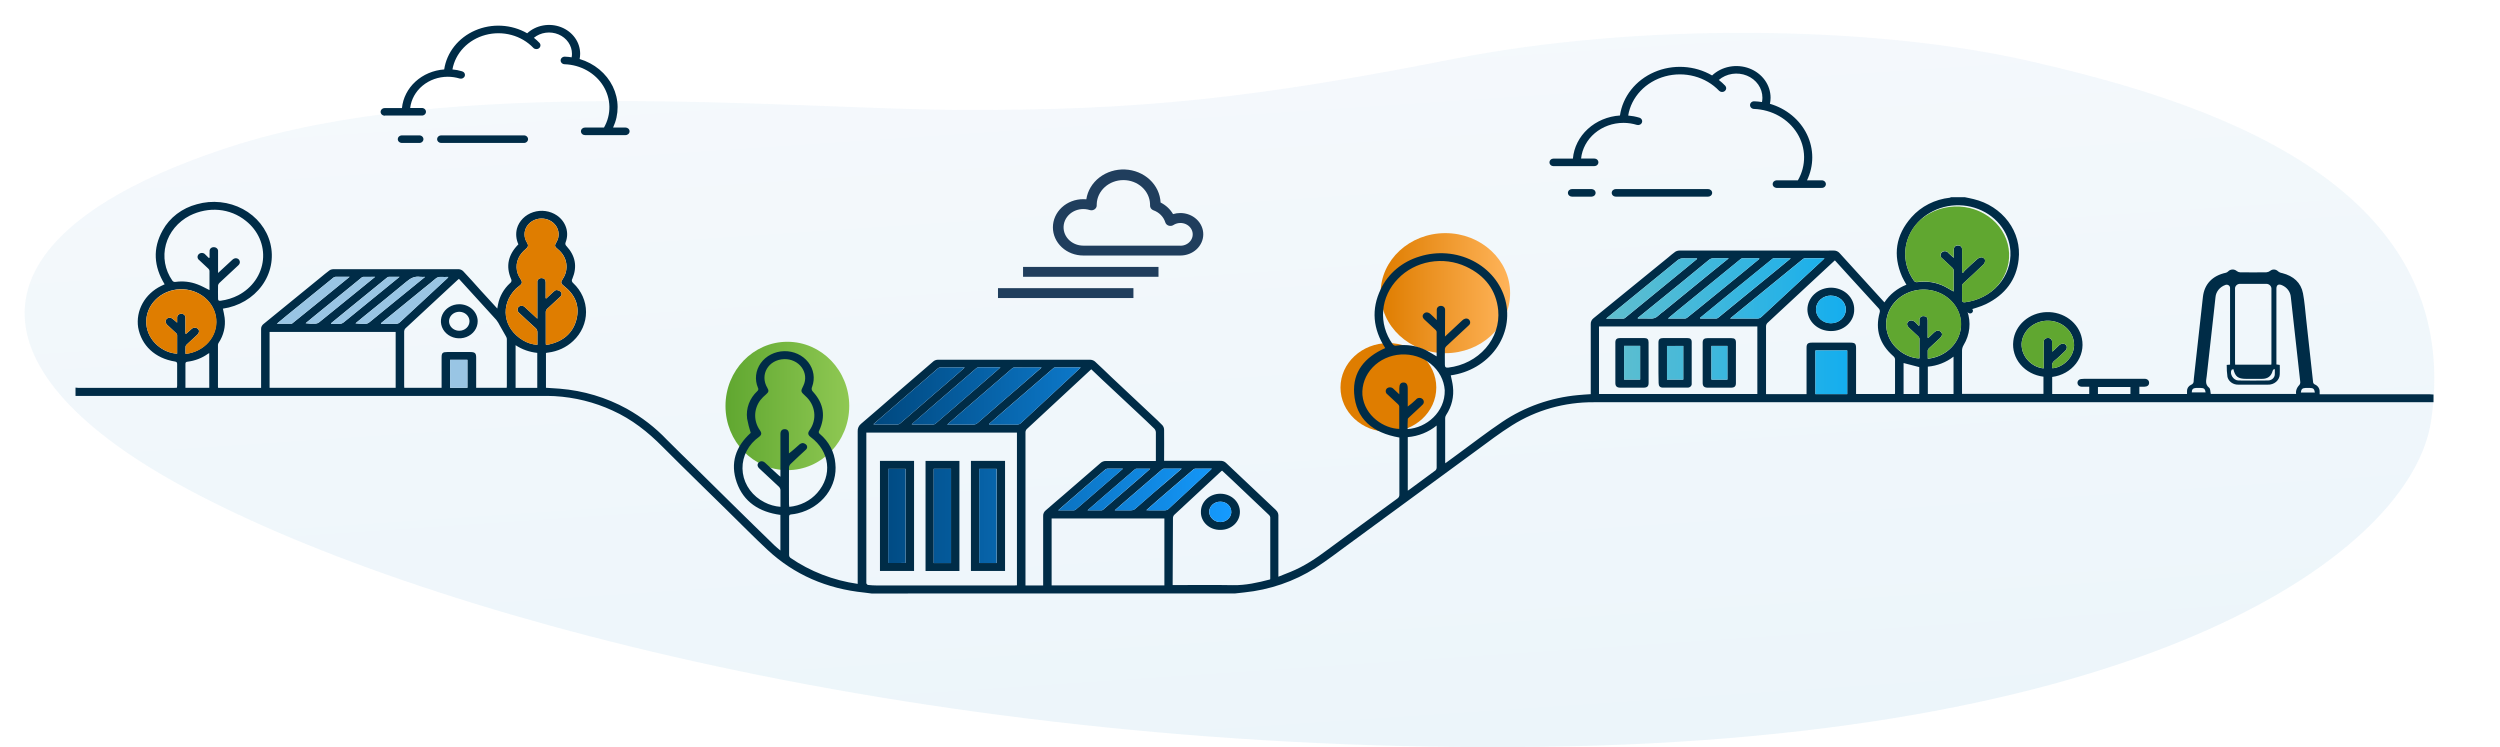 <svg xmlns="http://www.w3.org/2000/svg" width="609" height="182" viewBox="0 0 609 182" fill="none"><path d="M494.782 14.959C455.59 5.915 398.132 5.665 354.175 14.332C305.941 23.864 277.479 26.995 233.476 26.774C191.437 26.565 109.536 18.253 55.792 35.853C-8.85 56.98 -7.83 89.497 43.128 117.757C100.008 149.327 226.977 183.814 375.423 181.926C523.869 180.038 587.536 134.352 592.224 102.485C600.9 43.41 534.782 24.189 494.782 14.959Z" fill="url(#paint0_linear)" fill-opacity="0.1"></path><g clip-path="url(#clip0)"><path d="M352.091 86.036C360.802 86.036 367.865 79.489 367.865 71.413C367.865 63.337 360.802 56.79 352.091 56.79C343.379 56.79 336.317 63.337 336.317 71.413C336.317 79.489 343.379 86.036 352.091 86.036Z" fill="url(#paint1_linear)"></path><path d="M338.212 105.209C344.656 105.209 349.88 100.366 349.88 94.392C349.88 88.418 344.656 83.575 338.212 83.575C331.767 83.575 326.543 88.418 326.543 94.392C326.543 100.366 331.767 105.209 338.212 105.209Z" fill="url(#paint2_linear)"></path><path d="M191.803 114.529C200.127 114.529 206.875 107.529 206.875 98.893C206.875 90.258 200.127 83.257 191.803 83.257C183.479 83.257 176.731 90.258 176.731 98.893C176.731 107.529 183.479 114.529 191.803 114.529Z" fill="url(#paint3_linear)"></path><path d="M111.878 74.109C110.993 74.11 110.127 74.354 109.391 74.811C108.655 75.268 108.081 75.917 107.743 76.676C107.405 77.435 107.317 78.27 107.49 79.076C107.664 79.881 108.091 80.621 108.717 81.201C109.344 81.782 110.143 82.177 111.012 82.337C111.881 82.496 112.781 82.414 113.6 82.099C114.418 81.785 115.117 81.252 115.609 80.57C116.102 79.887 116.364 79.084 116.364 78.262C116.363 77.16 115.89 76.104 115.048 75.325C114.207 74.546 113.067 74.109 111.878 74.109ZM111.878 80.572C111.386 80.572 110.904 80.436 110.495 80.182C110.085 79.929 109.766 79.568 109.577 79.146C109.389 78.724 109.339 78.26 109.435 77.812C109.532 77.364 109.769 76.953 110.117 76.63C110.466 76.307 110.909 76.087 111.393 75.998C111.876 75.909 112.377 75.954 112.832 76.129C113.287 76.304 113.676 76.6 113.95 76.98C114.223 77.359 114.369 77.806 114.369 78.262C114.369 78.875 114.107 79.462 113.64 79.895C113.173 80.328 112.539 80.572 111.878 80.572Z" fill="#002C47"></path><path d="M378.451 40.469H388.372C388.636 40.469 388.89 40.372 389.077 40.198C389.264 40.025 389.369 39.79 389.369 39.545C389.369 39.299 389.264 39.064 389.077 38.891C388.89 38.717 388.636 38.62 388.372 38.62H385.153C385.404 36.244 386.598 34.04 388.503 32.434C390.409 30.829 392.89 29.937 395.465 29.931H395.512C396.603 29.936 397.686 30.101 398.721 30.42C398.972 30.498 399.246 30.479 399.482 30.369C399.719 30.259 399.899 30.066 399.982 29.833C400.065 29.6 400.045 29.346 399.927 29.127C399.808 28.908 399.6 28.741 399.349 28.664C398.465 28.397 397.551 28.223 396.626 28.145C396.993 25.923 398.036 23.845 399.633 22.153C401.23 20.461 403.314 19.227 405.641 18.595C407.969 17.963 410.442 17.96 412.771 18.586C415.1 19.212 417.188 20.441 418.79 22.128C418.969 22.299 419.211 22.4 419.468 22.409C419.724 22.418 419.975 22.335 420.167 22.178C420.36 22.02 420.479 21.8 420.501 21.563C420.522 21.326 420.445 21.09 420.284 20.905C419.797 20.391 419.268 19.913 418.701 19.476C419.607 18.703 420.736 18.191 421.952 18.003C423.167 17.816 424.415 17.961 425.542 18.421C426.67 18.881 427.628 19.636 428.3 20.593C428.971 21.551 429.327 22.669 429.324 23.811C429.323 24.162 429.288 24.513 429.218 24.858C428.605 24.763 427.987 24.702 427.366 24.677C427.233 24.668 427.1 24.683 426.975 24.723C426.849 24.763 426.734 24.826 426.635 24.908C426.536 24.99 426.457 25.09 426.401 25.202C426.345 25.314 426.314 25.434 426.31 25.558C426.303 25.68 426.321 25.803 426.365 25.919C426.409 26.035 426.478 26.141 426.567 26.233C426.655 26.324 426.763 26.397 426.883 26.449C427.003 26.502 427.133 26.531 427.266 26.536C429.422 26.619 431.521 27.209 433.364 28.251C435.208 29.292 436.735 30.75 437.805 32.488C438.874 34.227 439.449 36.188 439.477 38.189C439.505 40.19 438.984 42.165 437.963 43.928H432.738C432.487 43.945 432.252 44.05 432.08 44.221C431.909 44.392 431.813 44.617 431.813 44.85C431.813 45.084 431.909 45.309 432.08 45.48C432.252 45.651 432.487 45.755 432.738 45.773H443.715C443.852 45.782 443.989 45.765 444.118 45.723C444.248 45.68 444.366 45.614 444.467 45.528C444.567 45.441 444.647 45.336 444.702 45.22C444.757 45.103 444.785 44.977 444.785 44.85C444.785 44.723 444.757 44.597 444.702 44.481C444.647 44.364 444.567 44.26 444.467 44.173C444.366 44.087 444.248 44.02 444.118 43.978C443.989 43.936 443.852 43.919 443.715 43.928H440.184C441.033 42.166 441.471 40.258 441.469 38.329C441.467 36.399 441.025 34.492 440.172 32.732C439.32 30.971 438.076 29.398 436.522 28.114C434.968 26.831 433.139 25.866 431.155 25.284C431.257 24.8 431.31 24.309 431.313 23.816C431.315 22.285 430.825 20.788 429.906 19.515C428.988 18.243 427.682 17.252 426.155 16.67C424.627 16.087 422.947 15.939 421.329 16.243C419.71 16.548 418.226 17.292 417.065 18.381C414.976 17.162 412.59 16.45 410.127 16.309C407.664 16.168 405.202 16.603 402.968 17.574C400.733 18.546 398.798 20.022 397.339 21.867C395.881 23.712 394.946 25.868 394.62 28.136C391.672 28.326 388.895 29.49 386.793 31.415C384.69 33.34 383.4 35.899 383.158 38.63H378.451C378.186 38.63 377.932 38.727 377.745 38.901C377.558 39.074 377.453 39.309 377.453 39.554C377.453 39.8 377.558 40.035 377.745 40.208C377.932 40.382 378.186 40.479 378.451 40.479V40.469Z" fill="#002C47"></path><path d="M393.613 46.056C393.348 46.056 393.094 46.154 392.907 46.327C392.72 46.5 392.615 46.736 392.615 46.981C392.615 47.226 392.72 47.461 392.907 47.635C393.094 47.808 393.348 47.905 393.613 47.905H416.083C416.348 47.905 416.602 47.808 416.789 47.635C416.976 47.461 417.081 47.226 417.081 46.981C417.081 46.736 416.976 46.5 416.789 46.327C416.602 46.154 416.348 46.056 416.083 46.056H393.613Z" fill="#002C47"></path><path d="M382.942 46.056C382.677 46.056 382.424 46.154 382.236 46.327C382.049 46.5 381.944 46.736 381.944 46.981C381.944 47.226 382.049 47.461 382.236 47.635C382.424 47.808 382.677 47.905 382.942 47.905H387.691C387.956 47.905 388.21 47.808 388.397 47.635C388.584 47.461 388.689 47.226 388.689 46.981C388.689 46.736 388.584 46.5 388.397 46.327C388.21 46.154 387.956 46.056 387.691 46.056H382.942Z" fill="#002C47"></path><path d="M93.793 28.15H102.696C102.833 28.16 102.97 28.143 103.1 28.101C103.229 28.058 103.348 27.992 103.448 27.905C103.548 27.819 103.628 27.714 103.683 27.598C103.738 27.481 103.766 27.355 103.766 27.228C103.766 27.101 103.738 26.975 103.683 26.859C103.628 26.742 103.548 26.638 103.448 26.551C103.348 26.465 103.229 26.398 103.1 26.356C102.97 26.314 102.833 26.297 102.696 26.306H99.92C100.167 24.218 101.235 22.288 102.92 20.885C104.606 19.481 106.79 18.703 109.055 18.698H109.108C110.074 18.702 111.034 18.846 111.953 19.124C112.077 19.162 112.208 19.177 112.338 19.168C112.468 19.159 112.595 19.126 112.712 19.072C112.828 19.017 112.932 18.942 113.018 18.85C113.103 18.758 113.168 18.652 113.209 18.537C113.25 18.422 113.266 18.301 113.256 18.18C113.246 18.059 113.211 17.941 113.152 17.833C113.093 17.725 113.012 17.629 112.913 17.55C112.814 17.471 112.699 17.411 112.575 17.373C111.81 17.139 111.019 16.985 110.216 16.913C110.564 14.949 111.506 13.117 112.932 11.629C114.358 10.142 116.21 9.06 118.273 8.509C120.336 7.958 122.525 7.962 124.586 8.518C126.647 9.075 128.495 10.162 129.917 11.653C130.003 11.744 130.108 11.818 130.225 11.871C130.342 11.924 130.469 11.955 130.599 11.963C130.729 11.97 130.86 11.954 130.983 11.915C131.106 11.876 131.22 11.814 131.318 11.734C131.415 11.654 131.495 11.557 131.552 11.449C131.61 11.34 131.643 11.222 131.651 11.101C131.659 10.981 131.642 10.86 131.6 10.746C131.557 10.631 131.491 10.526 131.405 10.435C130.988 9.996 130.536 9.585 130.054 9.207C130.863 8.549 131.859 8.12 132.924 7.974C133.99 7.828 135.077 7.97 136.057 8.384C137.037 8.797 137.868 9.464 138.448 10.305C139.029 11.145 139.336 12.123 139.331 13.121C139.331 13.403 139.305 13.685 139.252 13.963C138.728 13.88 138.2 13.828 137.669 13.806C137.534 13.793 137.397 13.806 137.267 13.844C137.138 13.882 137.018 13.944 136.915 14.027C136.812 14.109 136.729 14.21 136.67 14.324C136.611 14.437 136.577 14.561 136.571 14.687C136.566 14.813 136.588 14.938 136.636 15.056C136.685 15.174 136.759 15.281 136.854 15.371C136.948 15.462 137.062 15.533 137.188 15.581C137.314 15.629 137.449 15.653 137.584 15.651C139.497 15.725 141.358 16.247 142.995 17.168C144.631 18.089 145.989 19.379 146.943 20.918C147.896 22.457 148.414 24.195 148.448 25.969C148.482 27.744 148.031 29.497 147.136 31.066H142.513C142.249 31.066 141.995 31.164 141.808 31.337C141.621 31.511 141.516 31.746 141.516 31.991C141.516 32.236 141.621 32.471 141.808 32.645C141.995 32.818 142.249 32.916 142.513 32.916H152.366C152.631 32.916 152.884 32.818 153.071 32.645C153.259 32.471 153.364 32.236 153.364 31.991C153.364 31.746 153.259 31.511 153.071 31.337C152.884 31.164 152.631 31.066 152.366 31.066H149.348C150.089 29.483 150.464 27.773 150.45 26.047C150.435 24.321 150.031 22.617 149.263 21.044C148.495 19.472 147.38 18.066 145.99 16.917C144.601 15.768 142.967 14.902 141.194 14.374C141.281 13.954 141.325 13.528 141.326 13.102C141.328 11.715 140.887 10.359 140.058 9.205C139.23 8.051 138.051 7.15 136.671 6.615C135.291 6.081 133.771 5.938 132.304 6.203C130.836 6.468 129.485 7.131 128.423 8.107C126.538 7.021 124.389 6.389 122.173 6.269C119.957 6.149 117.744 6.545 115.735 7.42C113.726 8.295 111.984 9.622 110.669 11.28C109.355 12.938 108.508 14.874 108.206 16.913C105.567 17.104 103.087 18.154 101.203 19.878C99.32 21.601 98.155 23.887 97.915 26.331H93.788C93.651 26.321 93.514 26.338 93.385 26.38C93.255 26.422 93.137 26.489 93.037 26.576C92.936 26.662 92.856 26.767 92.801 26.883C92.746 27 92.718 27.126 92.718 27.253C92.718 27.38 92.746 27.506 92.801 27.622C92.856 27.738 92.936 27.843 93.037 27.93C93.137 28.016 93.255 28.083 93.385 28.125C93.514 28.167 93.651 28.184 93.788 28.175L93.793 28.15Z" fill="#002C47"></path><path d="M107.398 32.979C107.147 32.996 106.912 33.1 106.74 33.272C106.569 33.443 106.473 33.668 106.473 33.901C106.473 34.135 106.569 34.36 106.74 34.531C106.912 34.702 107.147 34.806 107.398 34.823H127.563C127.699 34.833 127.837 34.816 127.966 34.773C128.095 34.731 128.214 34.665 128.314 34.578C128.415 34.492 128.495 34.387 128.55 34.27C128.604 34.154 128.633 34.028 128.633 33.901C128.633 33.774 128.604 33.648 128.55 33.532C128.495 33.415 128.415 33.311 128.314 33.224C128.214 33.138 128.095 33.071 127.966 33.029C127.837 32.987 127.699 32.97 127.563 32.979H107.398Z" fill="#002C47"></path><path d="M97.82 32.979C97.569 32.996 97.334 33.1 97.162 33.272C96.99 33.443 96.895 33.668 96.895 33.901C96.895 34.135 96.99 34.36 97.162 34.531C97.334 34.702 97.569 34.806 97.82 34.823H102.079C102.215 34.833 102.353 34.816 102.482 34.773C102.611 34.731 102.73 34.665 102.83 34.578C102.931 34.492 103.011 34.387 103.066 34.27C103.12 34.154 103.149 34.028 103.149 33.901C103.149 33.774 103.12 33.648 103.066 33.532C103.011 33.415 102.931 33.311 102.83 33.224C102.73 33.138 102.611 33.071 102.482 33.029C102.353 32.987 102.215 32.97 102.079 32.979H97.82Z" fill="#002C47"></path><path d="M287.534 51.893C286.929 51.892 286.329 51.981 285.755 52.157C285.063 50.962 284.008 49.98 282.721 49.334C282.62 47.233 281.676 45.243 280.074 43.755C278.471 42.266 276.327 41.386 274.061 41.288C271.795 41.19 269.571 41.881 267.826 43.224C266.081 44.568 264.941 46.468 264.63 48.551C264.387 48.551 264.139 48.517 263.891 48.517C261.928 48.517 260.044 49.24 258.656 50.528C257.267 51.815 256.487 53.561 256.487 55.381C256.487 57.202 257.267 58.947 258.656 60.235C260.044 61.522 261.928 62.245 263.891 62.245H287.534C288.267 62.245 288.993 62.111 289.67 61.851C290.348 61.591 290.963 61.21 291.482 60.729C292 60.248 292.411 59.678 292.692 59.05C292.973 58.422 293.117 57.749 293.117 57.069C293.117 56.389 292.973 55.716 292.692 55.088C292.411 54.46 292 53.89 291.482 53.409C290.963 52.928 290.348 52.547 289.67 52.287C288.993 52.027 288.267 51.893 287.534 51.893ZM287.534 59.838H263.891C263.193 59.838 262.504 59.697 261.871 59.425C261.237 59.152 260.676 58.756 260.224 58.262C259.773 57.768 259.443 57.189 259.258 56.566C259.072 55.942 259.036 55.288 259.15 54.65C259.265 54.011 259.528 53.404 259.921 52.869C260.315 52.335 260.829 51.886 261.428 51.554C262.028 51.223 262.698 51.016 263.392 50.949C264.086 50.881 264.788 50.955 265.448 51.164C265.648 51.227 265.861 51.244 266.069 51.213C266.278 51.183 266.475 51.105 266.644 50.988C266.812 50.871 266.948 50.718 267.039 50.541C267.129 50.365 267.172 50.17 267.163 49.975C267.163 49.892 267.163 49.809 267.163 49.721C267.211 48.154 267.917 46.666 269.129 45.574C270.342 44.481 271.966 43.87 273.657 43.87C275.348 43.87 276.972 44.481 278.185 45.574C279.397 46.666 280.102 48.154 280.151 49.721C280.151 49.828 280.151 49.931 280.151 50.039C280.136 50.293 280.208 50.544 280.356 50.758C280.505 50.971 280.723 51.136 280.979 51.227C281.672 51.478 282.292 51.873 282.793 52.382C283.294 52.891 283.661 53.501 283.866 54.163C283.922 54.347 284.026 54.516 284.167 54.656C284.309 54.795 284.484 54.901 284.679 54.965C284.874 55.029 285.083 55.048 285.287 55.022C285.492 54.995 285.687 54.924 285.855 54.814C286.24 54.566 286.683 54.406 287.147 54.346C287.611 54.286 288.084 54.328 288.527 54.469C288.97 54.61 289.372 54.846 289.698 55.157C290.025 55.468 290.269 55.846 290.409 56.261C290.549 56.675 290.582 57.114 290.505 57.543C290.428 57.971 290.243 58.377 289.966 58.727C289.689 59.078 289.326 59.362 288.908 59.559C288.491 59.755 288.029 59.857 287.56 59.858L287.534 59.838Z" fill="#203E5D"></path><path d="M282.209 65.019H249.215V67.426H282.209V65.019Z" fill="#203E5D"></path><path d="M276.103 70.195H243.109V72.602H276.103V70.195Z" fill="#203E5D"></path><path d="M212.305 144.578C211.72 144.504 211.134 144.411 210.543 144.352C201.397 143.418 193.502 140.018 187.001 133.976C183.629 130.835 180.415 127.547 177.127 124.328C174.837 122.088 172.55 119.847 170.267 117.606C167.295 114.671 164.298 111.77 161.364 108.8C157.833 105.234 153.928 102.127 149.194 99.994C144.794 97.968 140.002 96.779 135.099 96.496C134.513 96.467 133.922 96.442 133.331 96.442H18.396V94.422C18.603 94.451 18.811 94.47 19.019 94.48H42.45C42.656 94.48 42.862 94.48 43.099 94.451C43.099 94.27 43.152 94.118 43.152 93.962C43.152 92.201 43.152 90.439 43.152 88.678C43.152 88.282 43.01 88.135 42.625 88.071C37.791 87.293 34.455 84.192 33.653 79.754C33.353 77.745 33.728 75.698 34.727 73.893C35.726 72.088 37.301 70.612 39.236 69.666L40.107 69.255C37.469 64.941 37.147 60.542 39.627 56.11C40.466 54.572 41.641 53.213 43.076 52.118C44.511 51.024 46.176 50.217 47.965 49.75C49.818 49.224 51.768 49.056 53.693 49.259C55.618 49.461 57.478 50.029 59.157 50.927C60.835 51.824 62.296 53.033 63.449 54.477C64.602 55.921 65.422 57.569 65.857 59.319C66.293 61.07 66.335 62.885 65.982 64.651C65.628 66.417 64.886 68.097 63.801 69.586C62.717 71.075 61.314 72.34 59.679 73.305C58.044 74.269 56.212 74.91 54.298 75.19C54.446 75.929 54.636 76.658 54.725 77.411C54.988 79.545 54.47 81.699 53.253 83.526C53.157 83.675 53.103 83.843 53.095 84.016C53.095 87.44 53.095 90.865 53.095 94.29C53.106 94.358 53.124 94.425 53.148 94.49H63.602V93.786C63.602 89.246 63.602 84.705 63.602 80.165C63.591 79.924 63.641 79.684 63.749 79.465C63.858 79.246 64.02 79.053 64.225 78.903C68.865 75.136 73.495 71.361 78.114 67.578C78.811 67.01 79.487 66.428 80.225 65.89C80.484 65.698 80.802 65.587 81.133 65.572C91.336 65.572 101.553 65.572 111.784 65.572C112.21 65.618 112.602 65.812 112.881 66.115C114.327 67.641 115.715 69.207 117.103 70.757C118.412 72.201 119.742 73.644 121.14 75.161C121.209 74.75 121.256 74.456 121.314 74.182C121.683 72.208 122.707 70.39 124.243 68.982C124.415 68.866 124.535 68.696 124.581 68.504C124.627 68.312 124.595 68.111 124.491 67.939C123.156 64.818 123.805 62.02 126.28 59.515C125.72 58.303 125.596 56.957 125.927 55.675C126.185 54.76 126.681 53.918 127.372 53.222C128.062 52.526 128.926 51.998 129.888 51.683C130.85 51.369 131.88 51.277 132.888 51.417C133.897 51.557 134.853 51.923 135.674 52.485C136.738 53.219 137.519 54.252 137.899 55.431C138.279 56.609 138.239 57.87 137.785 59.026C137.713 59.184 137.695 59.358 137.735 59.526C137.775 59.693 137.87 59.845 138.006 59.96C140.191 62.328 140.645 64.985 139.437 67.876C139.318 68.047 139.273 68.253 139.309 68.454C139.345 68.654 139.46 68.835 139.632 68.962C141.635 70.836 142.759 73.368 142.759 76.007C142.759 78.645 141.635 81.177 139.632 83.052C137.997 84.606 135.847 85.605 133.526 85.889C133.362 85.889 133.199 85.948 132.998 85.987V94.461C134.122 94.534 135.231 94.593 136.334 94.681C142.114 95.153 147.705 96.826 152.693 99.573C156.351 101.618 159.649 104.17 162.472 107.142C164.667 109.382 166.958 111.545 169.195 113.751C172.231 116.735 175.262 119.723 178.288 122.714C180.11 124.504 181.936 126.298 183.766 128.095C185.391 129.685 187.011 131.275 188.647 132.851C189.08 133.266 189.555 133.638 190.104 134.103V125.429C184.911 124.729 181.132 122.244 179.475 117.533C177.818 112.822 179.196 108.771 182.874 105.449C182.508 104.303 182.213 103.138 181.993 101.961C181.836 100.744 181.978 99.51 182.41 98.352C182.841 97.193 183.55 96.141 184.484 95.273C184.607 95.178 184.69 95.047 184.719 94.901C184.748 94.755 184.721 94.604 184.642 94.475C184.223 93.496 184.066 92.438 184.184 91.391C184.302 90.344 184.691 89.338 185.319 88.46C185.947 87.583 186.795 86.859 187.79 86.351C188.785 85.844 189.898 85.566 191.033 85.543C192.169 85.521 193.294 85.753 194.312 86.221C195.33 86.689 196.21 87.377 196.878 88.229C197.547 89.081 197.983 90.07 198.149 91.111C198.316 92.153 198.208 93.216 197.835 94.211C197.725 94.418 197.689 94.653 197.734 94.88C197.779 95.108 197.901 95.316 198.083 95.473C200.68 98.326 201.155 101.501 199.545 104.92C199.458 105.048 199.427 105.202 199.459 105.349C199.492 105.497 199.585 105.628 199.719 105.713C201.919 107.558 203.268 110.118 203.487 112.861C203.788 115.57 203.03 118.29 201.352 120.526C199.674 122.762 197.187 124.366 194.342 125.047C193.811 125.174 193.271 125.264 192.727 125.316C192.368 125.361 192.225 125.488 192.225 125.84C192.225 128.991 192.225 132.141 192.225 135.292C192.239 135.515 192.347 135.725 192.526 135.874C197.355 139.201 202.987 141.384 208.933 142.234V141.388C208.933 129.274 208.933 117.161 208.933 105.048C208.911 104.703 208.976 104.358 209.123 104.04C209.269 103.723 209.493 103.441 209.778 103.218C212.802 100.664 215.762 98.047 218.749 95.459C221.625 92.969 224.501 90.474 227.399 88.003C227.695 87.772 228.067 87.641 228.454 87.631C240.824 87.612 253.192 87.612 265.559 87.631C265.992 87.641 266.407 87.793 266.73 88.062C268.108 89.304 269.411 90.611 270.757 91.878C274.046 94.973 277.338 98.063 280.631 101.148C281.486 101.956 282.367 102.748 283.169 103.595C283.431 103.912 283.574 104.3 283.575 104.7C283.612 107.009 283.575 109.319 283.575 111.628V112.259H284.293C288.62 112.259 292.948 112.259 297.275 112.259C297.535 112.244 297.795 112.283 298.037 112.373C298.279 112.462 298.496 112.601 298.674 112.778C302.544 116.443 306.414 120.098 310.284 123.741C310.595 124.002 310.876 124.293 311.123 124.607C311.299 124.862 311.399 125.156 311.413 125.458C311.413 130.214 311.413 134.969 311.413 139.724V140.488C312.432 140.081 313.392 139.719 314.342 139.318C317.693 137.963 320.606 136.006 323.424 133.893C329.053 129.731 334.698 125.59 340.359 121.471C340.532 121.366 340.672 121.219 340.765 121.048C340.857 120.876 340.9 120.684 340.887 120.493C340.887 116.05 340.887 111.608 340.887 107.166V106.584C334.396 105.459 330.301 102.073 329.868 95.821C329.504 90.625 332.406 87.015 337.441 84.793C334.464 80.165 333.958 75.327 336.385 70.376C337.263 68.515 338.558 66.849 340.184 65.487C341.81 64.126 343.73 63.101 345.816 62.48C347.938 61.809 350.187 61.556 352.42 61.736C354.654 61.916 356.822 62.526 358.787 63.526C360.752 64.526 362.471 65.894 363.834 67.544C365.197 69.194 366.174 71.089 366.704 73.109C367.233 75.128 367.302 77.228 366.908 79.273C366.513 81.319 365.663 83.266 364.412 84.991C363.161 86.715 361.536 88.179 359.641 89.289C357.746 90.399 355.622 91.13 353.405 91.437C353.589 92.352 353.837 93.257 353.932 94.172C354.226 96.582 353.647 99.014 352.286 101.085C352.142 101.297 352.059 101.539 352.043 101.789C352.043 105.351 352.043 108.913 352.043 112.474C352.043 112.562 352.043 112.655 352.075 112.856C353.13 112.068 354.149 111.329 355.151 110.6C358.756 107.973 362.292 105.219 365.996 102.738C371.397 99.108 377.739 96.87 384.377 96.251C385.396 96.149 386.419 96.095 387.506 96.016V95.327C387.506 89.867 387.506 84.407 387.506 78.947C387.492 78.677 387.545 78.407 387.662 78.159C387.779 77.911 387.957 77.692 388.182 77.519C391.179 75.092 394.17 72.659 397.153 70.219L406.357 62.724C406.943 62.235 407.492 61.746 408.12 61.31C408.454 61.119 408.841 61.022 409.233 61.032C420.245 61.032 431.262 61.032 442.285 61.032C443.72 61.032 445.156 61.066 446.591 61.032C446.895 61.013 447.2 61.065 447.477 61.184C447.753 61.303 447.993 61.484 448.174 61.712C449.615 63.311 451.077 64.901 452.528 66.496L459.046 73.663C460.299 71.743 462.173 70.236 464.402 69.358C464.043 68.698 463.647 68.081 463.346 67.401C461.067 62.162 461.763 57.289 465.642 52.91C467.98 50.263 471.334 48.56 474.999 48.16C475.089 48.132 475.174 48.092 475.252 48.042H478.651C479.353 48.194 480.065 48.321 480.762 48.498C484.197 49.318 487.197 51.259 489.214 53.965C491.23 56.671 492.126 59.959 491.738 63.228C491.211 68.121 488.472 71.785 483.78 74.079C482.371 74.769 480.777 75.141 479.221 75.674C479.232 75.507 479.312 75.35 479.446 75.236C479.58 75.123 479.756 75.063 479.937 75.068C480.118 75.073 480.29 75.143 480.416 75.264C480.542 75.384 480.613 75.546 480.613 75.713C480.613 75.881 480.542 76.043 480.416 76.163C480.29 76.284 480.118 76.354 479.937 76.359C479.756 76.364 479.58 76.303 479.446 76.19C479.312 76.077 479.232 75.92 479.221 75.752C479.703 77.12 479.874 78.566 479.721 79.997C479.568 81.429 479.096 82.816 478.334 84.069C478.103 84.452 477.971 84.879 477.949 85.317C477.917 88.624 477.949 91.931 477.949 95.239V95.943H497.786V91.76C495.576 91.495 493.567 90.434 492.193 88.808C490.818 87.181 490.189 85.119 490.44 83.067C490.644 81.19 491.572 79.444 493.053 78.151C494.535 76.858 496.47 76.104 498.503 76.028C500.536 75.953 502.53 76.56 504.119 77.739C505.707 78.918 506.783 80.59 507.148 82.445C507.371 83.505 507.358 84.595 507.11 85.65C506.863 86.704 506.386 87.701 505.709 88.579C505.031 89.457 504.168 90.197 503.172 90.755C502.175 91.313 501.066 91.677 499.913 91.824V95.972H508.937V94.206C508.277 94.206 507.665 94.206 507.058 94.206C506.802 94.205 506.556 94.111 506.373 93.943C506.191 93.776 506.086 93.549 506.082 93.311C506.067 93.195 506.078 93.076 506.113 92.964C506.149 92.851 506.208 92.746 506.287 92.655C506.367 92.564 506.466 92.488 506.577 92.433C506.689 92.378 506.811 92.344 506.937 92.333C507.185 92.295 507.435 92.277 507.686 92.279H521.935C522.104 92.279 522.273 92.279 522.463 92.279C522.607 92.273 522.75 92.295 522.884 92.345C523.018 92.394 523.139 92.47 523.239 92.566C523.339 92.662 523.415 92.777 523.464 92.903C523.512 93.029 523.53 93.163 523.518 93.296C523.518 93.854 523.07 94.197 522.368 94.206H521.149V95.977H532.759C532.759 95.689 532.759 95.459 532.759 95.224C532.753 94.921 532.84 94.622 533.009 94.363C533.178 94.103 533.422 93.893 533.714 93.756C533.926 93.684 534.106 93.549 534.226 93.372C534.346 93.195 534.4 92.986 534.379 92.778C534.381 92.603 534.393 92.428 534.416 92.254C535.148 85.62 535.885 78.988 536.627 72.357C536.975 69.212 538.933 67.152 542.242 66.438C542.445 66.379 542.628 66.271 542.77 66.124C542.898 65.984 543.056 65.87 543.234 65.789C543.412 65.708 543.606 65.662 543.804 65.653C544.001 65.644 544.199 65.673 544.385 65.739C544.57 65.804 544.739 65.903 544.881 66.031C545.106 66.21 545.387 66.317 545.683 66.335C547.815 66.361 549.945 66.361 552.074 66.335C552.412 66.311 552.734 66.191 552.997 65.992C553.243 65.775 553.57 65.654 553.91 65.654C554.25 65.654 554.577 65.775 554.823 65.992C555.127 66.283 555.526 66.473 555.958 66.531C558.691 67.24 560.507 68.84 561.008 71.452C561.399 73.483 561.536 75.552 561.768 77.612C562.342 82.749 562.906 87.887 563.462 93.027C563.463 93.168 563.509 93.306 563.596 93.422C563.683 93.538 563.805 93.628 563.948 93.678C564.291 93.833 564.58 94.076 564.778 94.379C564.976 94.682 565.076 95.031 565.066 95.385C565.066 95.591 565.066 95.801 565.066 96.051H591.923C592.218 96.051 592.508 96.085 592.804 96.105V97.983C524.621 97.983 456.439 97.983 388.256 97.983C381.161 97.938 374.219 99.897 368.355 103.6C365.358 105.473 362.55 107.631 359.721 109.705C349.378 117.272 339.042 124.848 328.712 132.435C325.973 134.446 323.276 136.52 320.416 138.369C315.245 141.644 309.284 143.689 303.059 144.323C302.32 144.411 301.576 144.489 300.837 144.568L212.305 144.578ZM265.844 89.965C265.769 90.016 265.699 90.071 265.633 90.131C260.454 94.932 255.28 99.735 250.112 104.539C249.915 104.753 249.807 105.025 249.806 105.307C249.806 117.534 249.806 129.765 249.806 141.999V142.621H254.112V141.95C254.112 136.535 254.112 131.114 254.112 125.698C254.097 125.438 254.147 125.178 254.258 124.939C254.368 124.7 254.537 124.487 254.751 124.318C256.16 123.115 257.548 121.872 258.973 120.679C262.002 118.056 265.042 115.444 268.065 112.812C268.238 112.644 268.446 112.512 268.677 112.423C268.908 112.335 269.156 112.292 269.406 112.298C273.248 112.298 277.09 112.298 280.926 112.298H281.57C281.57 109.92 281.57 107.611 281.57 105.307C281.551 104.967 281.406 104.644 281.158 104.392C279.86 103.115 278.52 101.868 277.185 100.615C275.184 98.737 273.174 96.873 271.174 94.989C269.353 93.321 267.612 91.648 265.844 89.965ZM211.039 105.385V141.877C211.039 141.955 211.007 142.058 211.039 142.112C211.15 142.254 211.282 142.474 211.424 142.493C212.157 142.572 212.893 142.615 213.63 142.621C224.776 142.621 235.921 142.621 247.067 142.621C247.289 142.621 247.505 142.621 247.727 142.586V105.385H211.039ZM440.074 96.007V84.686C440.074 83.751 440.39 83.468 441.404 83.463H450.681C451.868 83.463 452.138 83.707 452.138 84.803V95.977H461.594C461.594 95.835 461.631 95.738 461.631 95.645C461.631 92.924 461.631 90.204 461.631 87.484C461.594 87.206 461.448 86.95 461.22 86.765C457.863 83.83 456.75 80.301 457.879 76.178C457.949 75.992 457.961 75.792 457.914 75.6C457.867 75.408 457.764 75.232 457.615 75.092C455.288 72.573 452.987 70.033 450.676 67.499L446.982 63.429C446.871 63.527 446.786 63.59 446.712 63.659C441.312 68.668 435.913 73.681 430.516 78.698C430.312 78.927 430.202 79.217 430.205 79.515C430.205 84.798 430.205 90.082 430.205 95.366V96.007H440.074ZM351.996 81.975C353.494 80.581 354.861 79.304 356.217 78.037C356.416 77.84 356.667 77.695 356.946 77.617C357.15 77.565 357.367 77.581 357.56 77.662C357.753 77.744 357.909 77.885 358.001 78.062C358.125 78.257 358.17 78.488 358.126 78.712C358.083 78.935 357.954 79.137 357.764 79.28C355.943 80.968 354.117 82.651 352.307 84.353C352.122 84.524 352.004 84.748 351.974 84.989C351.943 86.281 351.974 87.572 351.974 88.864C351.974 89.446 352.217 89.617 352.824 89.544C356.4 89.114 359.658 87.42 361.919 84.817C364.181 82.214 365.271 78.902 364.962 75.572C364.482 70.718 361.795 67.127 357.136 64.95C354.411 63.678 351.309 63.276 348.312 63.807C345.315 64.338 342.592 65.772 340.565 67.886C338.46 70.024 337.187 72.752 336.946 75.638C336.705 78.524 337.51 81.402 339.235 83.815C339.322 83.966 339.462 84.085 339.632 84.153C339.801 84.221 339.991 84.233 340.169 84.187C342.663 83.816 345.219 84.224 347.436 85.346C348.296 85.782 349.093 86.325 349.964 86.814C349.964 84.798 349.964 82.807 349.964 80.816C349.932 80.626 349.827 80.452 349.668 80.327C348.798 79.5 347.911 78.688 347.03 77.881C346.449 77.343 346.402 76.795 346.903 76.349C347.325 75.973 347.958 76.031 348.486 76.511C349.014 76.99 349.404 77.391 349.995 77.978C349.995 77 349.995 76.217 349.995 75.439C349.995 75.19 350.102 74.951 350.292 74.775C350.482 74.599 350.74 74.5 351.009 74.5C351.277 74.5 351.535 74.599 351.725 74.775C351.915 74.951 352.022 75.19 352.022 75.439C352.022 75.615 352.022 75.792 352.022 75.968L351.996 81.975ZM309.387 141.172C309.408 141.1 309.424 141.027 309.434 140.952C309.434 135.982 309.434 131.013 309.434 126.045C309.418 125.838 309.325 125.643 309.17 125.493C308.03 124.392 306.875 123.306 305.724 122.22L300.109 116.892C299.312 116.143 298.526 115.424 297.697 114.646C297.613 114.701 297.532 114.76 297.455 114.822C293.637 118.348 289.829 121.887 286.029 125.439C285.837 125.657 285.732 125.93 285.734 126.212C285.699 131.398 285.674 136.582 285.66 141.764V142.523H286.462C291.085 142.523 295.708 142.459 300.331 142.547C303.444 142.606 306.4 141.926 309.397 141.148L309.387 141.172ZM256.176 126.295V142.596H283.644V126.295H256.176ZM192.262 123.467C193.579 123.346 194.857 122.985 196.023 122.406C197.189 121.827 198.221 121.04 199.059 120.092C202.854 115.816 202.163 109.94 197.476 106.462C196.806 105.972 196.722 105.483 197.186 104.837C198.111 103.558 198.519 102.018 198.338 100.488C198.158 98.957 197.4 97.535 196.199 96.471C195.001 95.361 195.001 95.361 195.714 93.923C196.054 93.214 196.194 92.437 196.122 91.665C196.049 90.892 195.766 90.149 195.299 89.506C194.833 88.862 194.197 88.339 193.453 87.986C192.708 87.632 191.879 87.46 191.043 87.484C187.138 87.597 185.022 91.32 186.932 94.5C187.339 95.185 187.249 95.508 186.642 96.036C186.107 96.478 185.622 96.97 185.196 97.504C184.406 98.575 183.976 99.838 183.959 101.135C183.942 102.432 184.339 103.705 185.101 104.793C185.629 105.556 185.555 105.948 184.769 106.53C184.521 106.711 184.272 106.897 184.046 107.098C182.876 108.134 181.987 109.412 181.451 110.828C180.914 112.243 180.746 113.756 180.96 115.243C181.173 116.73 181.762 118.149 182.679 119.385C183.596 120.621 184.814 121.64 186.236 122.357C187.43 122.978 188.755 123.355 190.12 123.462C190.12 122.073 190.12 120.728 190.12 119.382C190.1 119.084 189.972 118.801 189.756 118.58C188.172 117.078 186.589 115.61 184.98 114.128C184.452 113.639 184.404 113.086 184.827 112.66C185.249 112.234 185.882 112.259 186.41 112.758C187.492 113.736 188.558 114.749 189.634 115.742C189.761 115.86 189.903 115.962 190.114 116.134V105.718C190.114 104.979 190.484 104.558 191.128 104.544C191.772 104.529 192.183 104.94 192.183 105.723C192.183 107.093 192.183 108.462 192.183 109.832V110.439C193.101 109.779 193.851 109.045 194.648 108.355C194.883 108.116 195.203 107.963 195.55 107.924C195.738 107.948 195.919 108.006 196.083 108.096C196.246 108.186 196.388 108.306 196.5 108.448C196.616 108.638 196.654 108.862 196.605 109.076C196.557 109.291 196.425 109.481 196.236 109.612C195.012 110.747 193.777 111.868 192.579 113.037C192.35 113.273 192.216 113.576 192.199 113.893C192.173 116.867 192.199 119.842 192.199 122.812C192.231 122.998 192.252 123.188 192.262 123.467ZM111.799 67.93C111.678 68.028 111.562 68.111 111.462 68.204C107.219 72.118 102.983 76.049 98.754 79.999C98.568 80.196 98.461 80.447 98.453 80.708C98.453 85.112 98.453 89.515 98.453 93.918C98.453 94.104 98.453 94.29 98.48 94.466H107.572V87.044C107.572 85.982 107.82 85.752 108.992 85.752H114.496C115.699 85.752 115.995 86.022 115.995 87.127V94.466H123.425C123.425 94.294 123.467 94.162 123.467 94.03C123.467 90.195 123.467 86.364 123.467 82.528C123.43 82.285 123.339 82.052 123.198 81.843C122.737 81.012 122.268 80.185 121.789 79.363C121.547 78.857 121.25 78.375 120.903 77.925C117.879 74.583 114.839 71.266 111.799 67.93ZM96.384 80.865H65.671V94.466H96.384V80.865ZM477.965 66.33L478.202 66.452C478.321 66.269 478.457 66.095 478.608 65.934C479.616 64.984 480.614 64.026 481.664 63.121C481.957 62.857 482.344 62.703 482.751 62.685C482.927 62.713 483.093 62.782 483.232 62.886C483.371 62.989 483.48 63.124 483.548 63.277C483.58 63.47 483.568 63.667 483.513 63.856C483.459 64.044 483.363 64.221 483.231 64.373C481.648 65.929 479.965 67.431 478.334 68.957C478.16 69.092 478.038 69.276 477.986 69.481C477.954 70.713 477.986 71.927 477.986 73.179C477.986 73.497 478.186 73.698 478.619 73.639C481.83 73.244 484.761 71.737 486.822 69.421C488.884 67.105 489.924 64.151 489.733 61.154C489.58 58.791 488.669 56.525 487.115 54.647C485.562 52.768 483.439 51.363 481.017 50.613C478.596 49.862 475.988 49.8 473.528 50.434C471.069 51.069 468.87 52.37 467.215 54.172C465.402 56.106 464.321 58.537 464.137 61.093C463.954 63.649 464.677 66.191 466.196 68.331C466.277 68.485 466.412 68.608 466.579 68.68C466.747 68.753 466.936 68.769 467.115 68.727C469.361 68.408 471.659 68.772 473.664 69.764C474.418 70.136 475.125 70.586 475.875 71.012C475.897 70.94 475.913 70.866 475.922 70.792C475.922 69.148 475.922 67.504 475.922 65.86C475.897 65.634 475.786 65.423 475.611 65.263C474.819 64.505 474.028 63.766 473.204 63.013C473.07 62.934 472.957 62.828 472.874 62.703C472.79 62.577 472.738 62.436 472.721 62.29C472.704 62.143 472.724 61.995 472.777 61.857C472.831 61.718 472.918 61.592 473.031 61.489C473.145 61.386 473.282 61.308 473.432 61.261C473.583 61.213 473.743 61.198 473.9 61.216C474.058 61.234 474.209 61.285 474.343 61.365C474.476 61.445 474.589 61.552 474.672 61.677L475.938 62.832C475.938 62.064 475.938 61.462 475.938 60.875C475.938 60.18 476.344 59.784 476.994 59.804C477.643 59.823 477.975 60.21 477.98 60.865C477.98 61.628 477.98 62.392 477.98 63.155L477.965 66.33ZM51.031 70.66C51.031 69.089 51.031 67.528 51.031 65.963C51.001 65.757 50.895 65.567 50.73 65.425C50.018 64.73 49.269 64.065 48.546 63.38C48.424 63.296 48.324 63.189 48.251 63.066C48.178 62.944 48.135 62.808 48.123 62.668C48.112 62.528 48.133 62.388 48.186 62.256C48.238 62.125 48.32 62.005 48.427 61.906C48.533 61.806 48.662 61.729 48.803 61.68C48.945 61.63 49.096 61.609 49.247 61.619C49.398 61.628 49.545 61.668 49.678 61.734C49.811 61.801 49.927 61.893 50.018 62.005C50.319 62.269 50.588 62.563 50.868 62.847L51.058 62.773C51.058 62.235 51.026 61.697 51.058 61.164C51.05 61.031 51.074 60.898 51.129 60.774C51.183 60.651 51.266 60.54 51.372 60.45C51.478 60.359 51.604 60.292 51.741 60.252C51.878 60.212 52.023 60.201 52.166 60.219C52.303 60.225 52.438 60.256 52.562 60.312C52.686 60.367 52.796 60.446 52.886 60.543C52.975 60.64 53.042 60.753 53.083 60.875C53.123 60.997 53.136 61.125 53.121 61.252C53.121 62.269 53.121 63.287 53.121 64.305V66.501C53.374 66.281 53.528 66.154 53.649 66.012C54.62 65.112 55.593 64.213 56.567 63.316C56.706 63.173 56.875 63.058 57.063 62.979C57.268 62.892 57.5 62.877 57.716 62.934C57.933 62.991 58.12 63.118 58.245 63.292C58.394 63.495 58.458 63.742 58.425 63.986C58.392 64.23 58.264 64.454 58.066 64.618C56.535 66.046 54.989 67.465 53.464 68.903C53.273 69.07 53.15 69.293 53.116 69.534C53.079 70.611 53.116 71.687 53.116 72.763C53.116 73.209 53.3 73.326 53.786 73.252C55.283 73.051 56.728 72.599 58.05 71.917C59.722 71.035 61.14 69.792 62.185 68.295C63.229 66.797 63.87 65.089 64.052 63.314C64.234 61.538 63.953 59.748 63.231 58.095C62.51 56.442 61.37 54.974 59.908 53.815C56.045 50.684 50.794 50.254 46.234 52.524C44.796 53.268 43.537 54.277 42.536 55.489C41.534 56.701 40.811 58.09 40.411 59.571C40.011 61.052 39.943 62.594 40.21 64.1C40.477 65.607 41.074 67.046 41.965 68.331C42.045 68.464 42.17 68.569 42.321 68.629C42.472 68.689 42.64 68.701 42.799 68.664C44.584 68.416 46.408 68.625 48.076 69.265C49.079 69.623 49.986 70.156 51.01 70.66H51.031ZM389.517 95.977H428.089V79.52H389.517V95.977ZM132.988 84.006C133.223 83.989 133.458 83.959 133.69 83.918C137.246 83.125 139.6 81.09 140.434 77.797C141.268 74.505 140.133 71.795 137.357 69.642C136.624 69.075 136.56 68.752 137.062 67.993C137.839 66.862 138.155 65.509 137.952 64.181C137.749 62.852 137.04 61.635 135.954 60.748C135.051 60.004 135.03 59.862 135.616 58.874C135.951 58.28 136.114 57.616 136.088 56.946C136.062 56.276 135.848 55.624 135.468 55.055C135.087 54.485 134.553 54.017 133.917 53.697C133.282 53.377 132.568 53.217 131.845 53.23C131.122 53.245 130.416 53.433 129.796 53.778C129.175 54.122 128.663 54.61 128.308 55.194C127.954 55.778 127.769 56.438 127.774 57.108C127.778 57.778 127.971 58.436 128.333 59.016C128.808 59.804 128.692 60.131 128.001 60.733C127.45 61.184 126.982 61.715 126.613 62.304C126.078 63.164 125.811 64.146 125.841 65.139C125.87 66.132 126.196 67.098 126.782 67.93C127.309 68.737 127.246 69.089 126.476 69.676C126.177 69.889 125.895 70.122 125.631 70.371C121.768 74.285 122.56 79.999 127.373 82.871C128.428 83.523 129.648 83.911 130.914 83.996C130.914 82.964 130.914 81.99 130.914 81.017C130.93 80.796 130.891 80.574 130.8 80.369C130.708 80.165 130.567 79.983 130.386 79.838C129.051 78.644 127.747 77.416 126.439 76.193C126.22 76.007 126.089 75.748 126.075 75.473C126.061 75.198 126.165 74.929 126.365 74.725C126.471 74.638 126.595 74.572 126.73 74.53C126.864 74.489 127.006 74.473 127.148 74.483C127.289 74.494 127.427 74.53 127.552 74.591C127.678 74.652 127.789 74.736 127.879 74.838C128.259 75.18 128.629 75.528 129.003 75.875C129.589 76.418 130.175 76.966 130.898 77.631V76.873C130.898 74.172 130.898 71.491 130.898 68.776C130.88 68.644 130.892 68.51 130.935 68.383C130.978 68.256 131.05 68.139 131.146 68.041C131.243 67.942 131.361 67.864 131.493 67.812C131.625 67.76 131.768 67.735 131.911 67.739C132.56 67.739 132.914 68.086 132.924 68.752C132.924 69.495 132.924 70.219 132.924 70.983V72.641L133.088 72.69C133.674 72.137 134.249 71.575 134.856 71.041C135.062 70.86 135.384 70.621 135.584 70.65C135.984 70.683 136.359 70.848 136.64 71.115C136.782 71.302 136.839 71.533 136.8 71.759C136.76 71.984 136.627 72.187 136.428 72.323C135.373 73.302 134.318 74.28 133.262 75.258C133.08 75.435 132.97 75.665 132.951 75.909C132.951 78.473 132.951 81.036 132.951 83.595C132.955 83.732 132.967 83.87 132.988 84.006ZM543.24 88.82V72.44C543.24 71.677 543.24 70.914 543.24 70.151C543.246 70.018 543.215 69.886 543.15 69.768C543.085 69.65 542.987 69.549 542.867 69.477C542.747 69.404 542.609 69.362 542.466 69.354C542.323 69.346 542.18 69.373 542.052 69.432C541.404 69.67 540.841 70.07 540.425 70.589C540.009 71.108 539.757 71.723 539.698 72.367C539.556 73.59 539.435 74.813 539.297 76.031C538.717 81.227 538.121 86.423 537.556 91.618C537.45 92.597 537.086 93.6 538.136 94.446C538.479 94.72 538.416 95.424 538.548 95.968H559.33C559.295 95.727 559.295 95.484 559.33 95.243C559.419 94.793 559.621 94.369 559.921 94.006C560.09 93.869 560.216 93.693 560.287 93.496C560.359 93.3 560.373 93.089 560.327 92.885C559.567 86.036 558.806 79.187 558.042 72.338C557.993 71.733 557.772 71.151 557.401 70.652C557.03 70.153 556.523 69.753 555.931 69.495C555.045 69.089 554.533 69.392 554.533 70.317V88.776L555.351 88.893C555.351 89.681 555.393 90.424 555.351 91.163C555.344 91.511 555.261 91.855 555.107 92.173C554.954 92.491 554.733 92.777 554.458 93.014C554.182 93.251 553.858 93.434 553.505 93.552C553.151 93.67 552.776 93.722 552.401 93.702C550.016 93.702 547.632 93.702 545.25 93.702C544.645 93.718 544.053 93.54 543.573 93.199C543.092 92.858 542.753 92.374 542.611 91.829C542.479 90.855 542.417 89.874 542.427 88.893L543.24 88.82ZM342.887 104.519C347.431 104.25 352.054 100.42 351.938 95.053C351.853 93.832 351.51 92.639 350.928 91.541C350.346 90.443 349.536 89.462 348.545 88.655C347.555 87.847 346.402 87.228 345.153 86.833C343.904 86.439 342.584 86.276 341.267 86.354C339.95 86.433 338.663 86.751 337.479 87.29C336.295 87.83 335.237 88.58 334.365 89.499C333.494 90.417 332.826 91.486 332.401 92.644C331.975 93.802 331.799 95.026 331.884 96.246C332.411 101.418 337.256 104.412 340.855 104.48C340.855 102.646 340.855 100.811 340.855 98.971C340.815 98.768 340.701 98.584 340.533 98.448C339.694 97.65 338.834 96.868 337.984 96.075C337.864 95.992 337.764 95.885 337.692 95.763C337.62 95.641 337.576 95.506 337.565 95.367C337.553 95.228 337.574 95.088 337.625 94.957C337.677 94.826 337.758 94.707 337.863 94.608C338.089 94.429 338.382 94.34 338.678 94.36C338.975 94.38 339.251 94.508 339.446 94.715C339.889 95.116 340.317 95.532 340.871 96.056V94.588C340.871 93.639 341.188 93.189 341.868 93.179C342.549 93.169 342.924 93.585 342.924 94.608V99.04C343.622 98.523 344.283 97.964 344.903 97.367C344.987 97.248 345.097 97.148 345.227 97.073C345.356 96.998 345.502 96.95 345.653 96.933C345.805 96.915 345.958 96.928 346.104 96.971C346.25 97.013 346.383 97.085 346.496 97.18C346.609 97.275 346.698 97.392 346.758 97.523C346.817 97.653 346.845 97.794 346.84 97.935C346.835 98.077 346.797 98.216 346.729 98.342C346.66 98.469 346.563 98.58 346.444 98.668C346.339 98.79 346.224 98.905 346.101 99.011C345.147 99.898 344.194 100.785 343.24 101.672C343.114 101.789 342.945 101.946 342.94 102.093C342.876 102.92 342.887 103.717 342.887 104.519ZM469.611 87.396C471.382 87.21 473.055 86.546 474.424 85.488C475.792 84.429 476.796 83.022 477.312 81.44C477.827 79.859 477.831 78.171 477.323 76.588C476.815 75.004 475.818 73.592 474.454 72.528C473.09 71.464 471.42 70.794 469.65 70.601C467.88 70.407 466.087 70.699 464.494 71.439C462.901 72.18 461.577 73.337 460.685 74.768C459.794 76.199 459.374 77.841 459.478 79.49C459.837 84.329 464.228 87.245 467.579 87.318C467.579 85.699 467.579 84.074 467.579 82.455C467.54 82.25 467.429 82.062 467.262 81.922C466.545 81.232 465.806 80.562 465.072 79.882C464.481 79.329 464.407 78.761 464.861 78.345C465.315 77.93 466.001 77.974 466.587 78.517C466.872 78.786 467.115 79.084 467.405 79.368L467.568 79.255C467.568 78.835 467.568 78.409 467.568 77.988C467.552 77.856 467.569 77.722 467.616 77.597C467.664 77.472 467.741 77.358 467.842 77.264C467.944 77.17 468.066 77.098 468.202 77.054C468.337 77.01 468.481 76.995 468.624 77.01C469.252 77.01 469.574 77.352 469.574 78.013C469.574 79.207 469.574 80.4 469.574 81.594V82.264L469.737 82.318C470.202 81.878 470.666 81.433 471.136 80.997C471.732 80.439 472.307 80.385 472.777 80.836C473.247 81.286 473.146 81.814 472.566 82.372C471.685 83.189 470.798 83.996 469.927 84.818C469.758 84.957 469.642 85.142 469.595 85.346C469.584 86.012 469.611 86.672 469.611 87.377V87.396ZM45.189 86.207C47.371 85.959 49.365 84.94 50.756 83.362C52.147 81.784 52.827 79.77 52.656 77.739C52.484 75.707 51.474 73.815 49.836 72.457C48.197 71.1 46.056 70.38 43.859 70.449C42.724 70.49 41.609 70.739 40.578 71.183C39.548 71.627 38.623 72.256 37.857 73.034C37.091 73.811 36.499 74.723 36.117 75.714C35.734 76.706 35.567 77.758 35.627 78.81C35.928 83.252 39.959 86.051 43.152 86.149C43.152 84.627 43.152 83.106 43.152 81.584C43.112 81.393 43.002 81.22 42.841 81.095C42.15 80.434 41.421 79.808 40.73 79.138C40.492 78.903 40.35 78.599 40.329 78.277C40.338 78.101 40.401 77.93 40.511 77.786C40.621 77.642 40.774 77.53 40.95 77.464C41.127 77.397 41.32 77.379 41.507 77.412C41.695 77.444 41.868 77.525 42.007 77.646C42.377 77.91 42.704 78.223 43.152 78.6C43.152 78.111 43.152 77.754 43.152 77.406C43.145 77.276 43.167 77.145 43.217 77.023C43.267 76.902 43.345 76.791 43.444 76.698C43.544 76.606 43.663 76.534 43.795 76.488C43.926 76.441 44.067 76.421 44.208 76.428C44.346 76.431 44.481 76.461 44.606 76.515C44.73 76.57 44.841 76.648 44.931 76.745C45.021 76.842 45.088 76.955 45.128 77.077C45.168 77.2 45.18 77.328 45.163 77.455C45.163 78.59 45.163 79.725 45.163 80.88C45.163 81.036 45.2 81.188 45.226 81.369C45.342 81.291 45.385 81.271 45.411 81.247L46.556 80.234C46.651 80.123 46.768 80.031 46.901 79.963C47.034 79.895 47.18 79.852 47.331 79.836C47.483 79.821 47.636 79.833 47.781 79.873C47.927 79.913 48.063 79.979 48.181 80.067C48.62 80.474 48.567 81.046 48.034 81.565C47.2 82.343 46.356 83.111 45.527 83.893C45.366 84.02 45.253 84.192 45.205 84.382C45.168 84.96 45.189 85.567 45.189 86.207ZM553.282 88.83C553.301 88.728 553.313 88.625 553.319 88.521C553.319 82.422 553.319 76.32 553.319 70.214C553.29 69.932 553.153 69.668 552.932 69.471C552.711 69.275 552.422 69.158 552.116 69.143H545.783C545.603 69.129 545.422 69.153 545.252 69.211C545.083 69.269 544.929 69.361 544.802 69.481C544.675 69.6 544.578 69.744 544.518 69.902C544.458 70.06 544.436 70.229 544.453 70.395V88.174C544.453 88.385 544.453 88.595 544.485 88.835L553.282 88.83ZM240.924 103.277L240.977 103.423H241.594C243.621 103.423 245.647 103.423 247.669 103.423C247.876 103.433 248.082 103.399 248.273 103.325C248.464 103.25 248.634 103.137 248.772 102.993C253.433 98.652 258.1 94.32 262.772 89.999C262.915 89.867 263.047 89.725 263.268 89.51C261.089 89.51 259.047 89.51 256.973 89.51C256.831 89.53 256.701 89.594 256.603 89.691L249.859 95.513C248.1 97.042 246.326 98.572 244.539 100.102C243.325 101.163 242.127 102.22 240.924 103.277ZM253.748 89.529C251.394 89.529 249.21 89.529 247.02 89.529C246.857 89.544 246.706 89.612 246.592 89.72C244.365 91.628 242.143 93.543 239.927 95.464C238.175 96.98 236.412 98.487 234.65 100.009C233.383 101.104 232.122 102.215 230.723 103.433H231.547C233.362 103.433 235.172 103.433 236.987 103.433C237.205 103.442 237.422 103.41 237.626 103.337C237.829 103.265 238.014 103.154 238.17 103.012L244.207 97.768C245.964 96.251 247.727 94.745 249.484 93.223C250.872 92.029 252.255 90.826 253.748 89.529ZM497.849 89.759V89.04C497.849 87.142 497.849 85.244 497.849 83.345C497.849 82.69 498.171 82.367 498.789 82.333C498.931 82.313 499.076 82.323 499.213 82.363C499.35 82.403 499.475 82.471 499.58 82.562C499.684 82.654 499.764 82.766 499.815 82.891C499.865 83.016 499.884 83.149 499.871 83.282C499.871 84.035 499.871 84.784 499.871 85.537L500.04 85.601C500.567 85.112 501.053 84.622 501.57 84.133C502.087 83.644 502.763 83.58 503.185 83.967C503.607 84.353 503.581 85.004 503.032 85.522C502.203 86.3 501.412 87.127 500.509 87.827C499.813 88.375 499.807 88.991 499.918 89.696C501.966 89.666 505.095 87.577 505.248 84.162C505.279 82.608 504.649 81.104 503.496 79.975C502.342 78.845 500.757 78.181 499.08 78.125C497.404 78.068 495.77 78.624 494.532 79.673C493.293 80.722 492.547 82.179 492.456 83.732C492.372 87.127 495.248 89.554 497.849 89.745V89.759ZM444.454 62.92C442.728 62.92 441.171 62.92 439.62 62.92C439.434 62.947 439.262 63.027 439.129 63.15C437.482 64.481 435.841 65.826 434.2 67.166L423.872 75.606L421.445 77.592H422.263C424.184 77.592 426.105 77.592 428.02 77.592C428.227 77.602 428.434 77.569 428.625 77.494C428.816 77.42 428.986 77.306 429.123 77.162C434.049 72.595 438.974 68.029 443.9 63.463C444.042 63.336 444.179 63.189 444.454 62.92ZM212.807 103.286L212.881 103.423C214.796 103.423 216.717 103.423 218.633 103.423C218.901 103.391 219.149 103.277 219.34 103.101C221.979 100.83 224.617 98.546 227.256 96.251L232.618 91.633C233.388 90.963 234.148 90.278 235.019 89.515C232.908 89.515 230.945 89.515 228.987 89.515C228.787 89.538 228.602 89.622 228.459 89.754C226.148 91.747 223.84 93.742 221.535 95.738L215.256 101.168C214.411 101.877 213.614 102.582 212.807 103.286ZM449.984 96.012V85.381H442.237V96.012H449.984ZM342.934 106.486V119.514C343.023 119.47 343.11 119.421 343.193 119.367C345.357 117.782 347.526 116.202 349.668 114.597C349.86 114.408 349.968 114.158 349.969 113.898C349.969 110.674 349.969 107.445 349.969 104.216V103.658C348.005 105.266 345.543 106.256 342.934 106.486ZM222.084 103.35C222.203 103.382 222.325 103.405 222.448 103.419C224.074 103.419 225.699 103.419 227.325 103.419C227.548 103.4 227.758 103.312 227.921 103.169C229.209 102.073 230.48 100.963 231.763 99.862L242.581 90.508C242.94 90.2 243.278 89.882 243.711 89.49C241.837 89.49 240.106 89.49 238.375 89.49C238.192 89.493 238.016 89.553 237.874 89.661C236.233 91.061 234.607 92.474 232.977 93.888L226.786 99.24L222.084 103.35ZM428.569 63.077L428.532 62.935C427.155 62.935 425.772 62.935 424.395 62.935C424.248 62.953 424.112 63.017 424.01 63.116L417.619 68.331C414.495 70.878 411.369 73.427 408.241 75.978C407.639 76.467 407.048 76.956 406.32 77.587C407.872 77.587 409.217 77.587 410.542 77.587C410.725 77.561 410.895 77.482 411.027 77.362C411.903 76.662 412.774 75.953 413.666 75.249L423.999 66.839C425.524 65.586 427.044 64.329 428.569 63.077ZM413.434 63.077L413.365 62.935C412.273 62.935 411.175 62.969 410.083 62.935C409.803 62.921 409.524 62.963 409.263 63.056C409.002 63.15 408.765 63.294 408.568 63.478C403.952 67.264 399.326 71.04 394.689 74.803L391.253 77.607C392.8 77.607 394.156 77.607 395.512 77.607C395.677 77.578 395.826 77.501 395.94 77.386C397.391 76.203 398.837 75.009 400.293 73.825L410.574 65.41C411.539 64.632 412.484 63.84 413.434 63.057V63.077ZM398.963 77.445L398.995 77.592C399.956 77.592 400.916 77.553 401.871 77.592C402.26 77.645 402.657 77.608 403.026 77.482C403.394 77.356 403.723 77.147 403.982 76.873C404.384 76.502 404.812 76.157 405.265 75.841L417.244 66.056L421.128 62.915C419.788 62.915 418.637 62.94 417.487 62.915C417.259 62.905 417.031 62.938 416.818 63.013C416.604 63.088 416.41 63.203 416.247 63.35C414.051 65.171 411.847 66.981 409.634 68.781C406.074 71.671 402.517 74.559 398.963 77.445ZM414.146 77.445L414.183 77.592C415.503 77.592 416.822 77.592 418.136 77.592C418.339 77.555 418.523 77.459 418.664 77.318C419.772 76.418 420.87 75.508 421.978 74.608L433.361 65.312C434.284 64.559 435.192 63.801 436.248 62.93C434.717 62.93 433.377 62.93 432.026 62.93C431.889 62.93 431.741 63.072 431.619 63.169L419.186 73.287C417.501 74.657 415.816 76.041 414.13 77.44L414.146 77.445ZM130.877 94.48V85.963C128.973 85.768 127.156 85.123 125.599 84.089V94.48H130.877ZM295.175 114.172C293.734 114.172 292.415 114.172 291.096 114.172C290.915 114.204 290.751 114.292 290.631 114.421C289.481 115.4 288.341 116.378 287.201 117.357L281.881 121.946C281.026 122.684 280.187 123.413 279.243 124.279C279.596 124.279 279.797 124.314 279.997 124.314C281.222 124.314 282.446 124.314 283.665 124.314C283.863 124.324 284.061 124.292 284.244 124.221C284.427 124.15 284.59 124.041 284.721 123.903C288.052 120.801 291.395 117.702 294.747 114.607C294.858 114.509 295.001 114.382 295.191 114.172H295.175ZM469.621 95.972H475.88V86.873C474.111 88.26 471.927 89.113 469.621 89.319V95.972ZM287.876 114.167C286.293 114.167 284.916 114.167 283.528 114.167C283.365 114.176 283.21 114.236 283.09 114.338C282.124 115.155 281.169 115.982 280.214 116.809L273.976 122.19C273.211 122.851 272.461 123.516 271.554 124.309C272.984 124.309 274.192 124.309 275.454 124.309C275.684 124.315 275.913 124.274 276.124 124.189C276.336 124.105 276.525 123.979 276.678 123.819C278.076 122.577 279.496 121.349 280.9 120.126C283.19 118.203 285.502 116.241 287.876 114.167ZM85.16 67.436C83.898 67.436 82.801 67.436 81.708 67.436C81.526 67.454 81.355 67.524 81.217 67.636C80.162 68.463 79.159 69.305 78.13 70.141L69.966 76.77C69.169 77.421 68.383 78.086 67.449 78.859C68.763 78.859 69.887 78.859 71.016 78.859C71.132 78.859 71.259 78.727 71.37 78.639L77.835 73.409C80.215 71.457 82.632 69.495 85.16 67.436ZM273.559 114.172C272.171 114.172 270.952 114.172 269.733 114.172C269.55 114.19 269.378 114.262 269.242 114.377C268.261 115.204 267.295 116.046 266.324 116.882L259.87 122.469C259.205 123.046 258.55 123.629 257.759 124.318C259.157 124.318 260.371 124.318 261.59 124.318C261.754 124.304 261.907 124.24 262.028 124.137C262.413 123.834 262.772 123.506 263.142 123.188L269.327 117.841L273.559 114.172ZM92.812 78.732V78.884C94.046 78.884 95.281 78.884 96.506 78.884C96.811 78.871 97.102 78.76 97.329 78.57C101.22 74.983 105.09 71.395 108.939 67.807C109.038 67.697 109.13 67.581 109.213 67.46C108.559 67.46 107.989 67.494 107.419 67.46C107.162 67.439 106.903 67.471 106.662 67.556C106.421 67.641 106.203 67.775 106.026 67.949C105.124 68.732 104.168 69.471 103.234 70.229L92.812 78.732ZM50.968 86.017C50.825 86.095 50.736 86.134 50.657 86.188C49.204 87.232 47.477 87.897 45.654 88.115C45.284 88.159 45.173 88.316 45.173 88.653C45.173 90.16 45.173 91.662 45.173 93.169V94.466H50.978L50.968 86.017ZM264.92 124.318C266.197 124.318 267.284 124.318 268.371 124.318C268.515 124.297 268.647 124.231 268.746 124.133C270.013 123.046 271.269 121.951 272.53 120.86C274.335 119.304 276.138 117.748 277.939 116.192C278.673 115.561 279.39 114.915 280.224 114.182C278.995 114.182 277.908 114.182 276.82 114.182C276.677 114.196 276.543 114.254 276.44 114.348C275.802 114.886 275.179 115.439 274.546 115.982L269.269 120.532C267.854 121.74 266.461 122.963 264.92 124.318ZM91.376 67.441C90.321 67.441 89.387 67.441 88.474 67.441C88.309 67.468 88.158 67.541 88.041 67.651C87.323 68.223 86.621 68.805 85.93 69.383C82.897 71.849 79.863 74.312 76.827 76.775C76.025 77.421 75.243 78.086 74.452 78.732C75.225 78.858 76.012 78.897 76.795 78.849C77.119 78.835 77.43 78.729 77.687 78.546C80.706 76.119 83.712 73.683 86.706 71.237L91.376 67.441ZM103.551 67.441C103.161 67.466 102.769 67.466 102.379 67.441C100.981 67.225 99.989 67.793 98.975 68.644C95.64 71.447 92.215 74.162 88.833 76.917C88.078 77.523 87.339 78.145 86.595 78.761C87.286 78.85 87.982 78.899 88.68 78.908C88.939 78.926 89.199 78.891 89.442 78.807C89.685 78.722 89.906 78.59 90.089 78.419C91.192 77.489 92.326 76.584 93.445 75.669L103.551 67.441ZM80.647 78.742L80.69 78.888C81.297 78.888 81.903 78.859 82.505 78.888C82.744 78.908 82.984 78.878 83.21 78.802C83.435 78.726 83.639 78.605 83.809 78.448C86.584 76.173 89.376 73.913 92.157 71.648L97.324 67.436C96.347 67.436 95.514 67.436 94.685 67.436C94.502 67.472 94.335 67.559 94.205 67.685L84.479 75.601L80.647 78.742ZM109.641 87.651V94.461H113.863V87.646L109.641 87.651ZM463.711 88.433V95.982H467.531V89.427L463.711 88.433ZM518.974 94.275H511.059V95.977H518.974V94.275ZM554.142 89.989L553.947 89.886C553.836 90.038 553.657 90.17 553.615 90.332C553.287 91.623 552.448 92.288 551.029 92.288C549.72 92.288 548.39 92.288 547.113 92.288C545.192 92.288 544.474 91.731 544.057 89.925C543.899 89.989 543.667 90.004 543.609 90.106C543.081 91.085 544.031 92.66 545.266 92.685C547.667 92.729 550.068 92.714 552.469 92.685C552.875 92.686 553.267 92.551 553.572 92.304C553.878 92.058 554.077 91.716 554.132 91.344C554.179 90.884 554.142 90.439 554.142 89.989ZM537.287 95.591C537.16 94.725 536.917 94.514 536.073 94.505C535.693 94.505 535.313 94.505 534.933 94.505C534.221 94.539 533.909 94.872 533.914 95.591H537.287ZM560.507 95.615H563.9C563.773 94.73 563.52 94.514 562.681 94.505C562.322 94.505 561.963 94.505 561.626 94.505C560.86 94.529 560.56 94.808 560.491 95.615H560.507Z" fill="#002C47"></path><path d="M132.988 84.006C132.965 83.874 132.949 83.742 132.941 83.609C132.941 81.051 132.941 78.487 132.941 75.924C132.96 75.68 133.07 75.45 133.252 75.273C134.307 74.294 135.363 73.316 136.418 72.338C136.617 72.201 136.75 71.999 136.789 71.773C136.829 71.547 136.771 71.316 136.629 71.129C136.348 70.863 135.974 70.698 135.574 70.664C135.352 70.635 135.046 70.875 134.846 71.056C134.239 71.589 133.664 72.152 133.078 72.704L132.914 72.656V70.997C132.914 70.253 132.914 69.529 132.914 68.766C132.914 68.101 132.55 67.749 131.901 67.753C131.757 67.749 131.615 67.774 131.483 67.826C131.351 67.879 131.233 67.957 131.136 68.055C131.04 68.154 130.968 68.271 130.925 68.398C130.882 68.525 130.869 68.659 130.888 68.79C130.888 71.486 130.888 74.172 130.888 76.887V77.646C130.165 76.98 129.579 76.432 128.993 75.889C128.618 75.542 128.249 75.195 127.869 74.852C127.779 74.751 127.668 74.667 127.542 74.606C127.417 74.545 127.279 74.508 127.138 74.498C126.996 74.487 126.854 74.503 126.719 74.545C126.585 74.586 126.461 74.653 126.354 74.74C126.155 74.944 126.051 75.213 126.065 75.488C126.079 75.763 126.209 76.021 126.428 76.207C127.737 77.43 129.041 78.653 130.376 79.852C130.556 79.997 130.698 80.179 130.79 80.384C130.881 80.588 130.92 80.81 130.903 81.031C130.867 82.01 130.903 82.988 130.903 84.01C129.638 83.925 128.418 83.538 127.362 82.885C122.55 80.013 121.758 74.314 125.621 70.385C125.885 70.136 126.167 69.904 126.465 69.691C127.236 69.104 127.294 68.751 126.771 67.944C126.186 67.112 125.86 66.146 125.83 65.153C125.8 64.16 126.068 63.179 126.602 62.318C126.971 61.729 127.44 61.199 127.99 60.748C128.682 60.146 128.798 59.818 128.323 59.03C127.961 58.45 127.768 57.793 127.764 57.123C127.759 56.452 127.943 55.793 128.298 55.209C128.652 54.625 129.165 54.136 129.785 53.792C130.406 53.448 131.112 53.259 131.835 53.245C132.557 53.231 133.272 53.392 133.907 53.712C134.542 54.032 135.077 54.499 135.457 55.069C135.838 55.639 136.052 56.291 136.078 56.961C136.104 57.63 135.941 58.295 135.606 58.889C135.02 59.867 135.041 60.019 135.943 60.762C137.03 61.649 137.739 62.867 137.942 64.195C138.145 65.524 137.829 66.876 137.052 68.008C136.55 68.766 136.614 69.089 137.347 69.656C140.123 71.809 141.247 74.549 140.424 77.812C139.6 81.075 137.257 83.14 133.679 83.932C133.451 83.969 133.22 83.993 132.988 84.006ZM52.71 77.68C52.502 75.613 51.429 73.704 49.721 72.361C48.013 71.018 45.806 70.349 43.572 70.497C41.338 70.645 39.256 71.598 37.771 73.152C36.286 74.705 35.516 76.737 35.627 78.81C35.928 83.252 39.96 86.051 43.153 86.148C43.153 84.627 43.153 83.105 43.153 81.584C43.112 81.393 43.002 81.22 42.841 81.095C42.15 80.434 41.422 79.808 40.73 79.138C40.493 78.903 40.351 78.598 40.329 78.277C40.338 78.1 40.402 77.93 40.512 77.786C40.622 77.642 40.774 77.53 40.951 77.464C41.127 77.397 41.321 77.379 41.508 77.411C41.695 77.444 41.868 77.525 42.007 77.646C42.377 77.91 42.704 78.223 43.153 78.6C43.153 78.11 43.153 77.753 43.153 77.406C43.145 77.275 43.167 77.145 43.217 77.023C43.268 76.901 43.345 76.791 43.445 76.698C43.544 76.606 43.664 76.534 43.795 76.487C43.927 76.441 44.068 76.42 44.208 76.427C44.346 76.431 44.481 76.46 44.606 76.515C44.731 76.57 44.842 76.648 44.931 76.745C45.021 76.841 45.089 76.955 45.129 77.077C45.168 77.199 45.18 77.328 45.163 77.455C45.163 78.59 45.163 79.725 45.163 80.879C45.163 81.036 45.2 81.188 45.227 81.369C45.343 81.29 45.385 81.271 45.411 81.246L46.556 80.234C46.651 80.123 46.768 80.031 46.901 79.963C47.034 79.895 47.181 79.852 47.332 79.836C47.483 79.821 47.636 79.833 47.782 79.873C47.928 79.912 48.064 79.979 48.182 80.067C48.62 80.473 48.567 81.046 48.034 81.564C47.2 82.342 46.356 83.11 45.527 83.893C45.366 84.02 45.253 84.191 45.206 84.382C45.169 84.979 45.206 85.586 45.206 86.227C47.416 86.001 49.443 84.978 50.847 83.379C52.251 81.78 52.92 79.733 52.71 77.68Z" fill="url(#paint4_linear)"></path><path d="M477.965 66.33V63.111C477.965 62.348 477.965 61.584 477.965 60.821C477.965 60.166 477.595 59.774 476.978 59.76C476.36 59.745 475.954 60.136 475.922 60.831C475.922 61.433 475.922 62.035 475.922 62.788L474.656 61.633C474.573 61.508 474.461 61.401 474.327 61.321C474.194 61.241 474.042 61.19 473.885 61.172C473.727 61.154 473.567 61.169 473.416 61.217C473.266 61.264 473.129 61.342 473.016 61.445C472.902 61.548 472.815 61.674 472.762 61.813C472.708 61.951 472.689 62.099 472.705 62.246C472.722 62.392 472.774 62.533 472.858 62.659C472.942 62.784 473.055 62.89 473.189 62.969C473.986 63.722 474.804 64.461 475.595 65.219C475.771 65.379 475.881 65.59 475.907 65.816C475.907 67.46 475.907 69.104 475.907 70.748C475.897 70.822 475.882 70.896 475.859 70.968C475.11 70.542 474.403 70.092 473.648 69.72C471.643 68.728 469.345 68.364 467.099 68.683C466.92 68.725 466.731 68.709 466.564 68.636C466.396 68.564 466.261 68.441 466.181 68.287C464.661 66.147 463.938 63.605 464.122 61.049C464.306 58.493 465.386 56.062 467.199 54.129C469.5 51.813 472.699 50.439 476.093 50.309C479.487 50.18 482.797 51.306 485.295 53.439C487.793 55.572 489.275 58.538 489.415 61.684C489.554 64.83 488.34 67.898 486.039 70.215C484.05 72.106 481.426 73.314 478.598 73.639C478.165 73.698 477.97 73.497 477.965 73.179C477.965 71.946 477.933 70.733 477.965 69.481C478.017 69.276 478.139 69.093 478.313 68.957C479.944 67.431 481.611 65.929 483.21 64.373C483.342 64.221 483.438 64.044 483.492 63.856C483.547 63.667 483.559 63.47 483.527 63.277C483.459 63.124 483.35 62.989 483.211 62.886C483.072 62.782 482.906 62.713 482.73 62.685C482.323 62.703 481.936 62.858 481.643 63.121C480.588 64.026 479.595 64.985 478.587 65.934C478.436 66.095 478.3 66.269 478.181 66.452L477.965 66.33ZM477.706 78.13C477.456 75.932 476.29 73.91 474.456 72.497C472.622 71.084 470.265 70.391 467.888 70.566C465.51 70.741 463.301 71.77 461.73 73.433C460.159 75.097 459.351 77.263 459.478 79.471C459.837 84.309 464.228 87.225 467.579 87.299C467.579 85.679 467.579 84.055 467.579 82.436C467.54 82.23 467.429 82.043 467.262 81.902C466.545 81.212 465.806 80.542 465.072 79.862C464.481 79.309 464.407 78.742 464.861 78.326C465.315 77.91 466.001 77.954 466.587 78.497C466.872 78.766 467.115 79.065 467.405 79.349L467.568 79.255C467.568 78.835 467.568 78.409 467.568 77.988C467.553 77.856 467.569 77.723 467.616 77.597C467.664 77.472 467.741 77.358 467.842 77.264C467.944 77.17 468.067 77.098 468.202 77.054C468.337 77.01 468.481 76.995 468.624 77.01C469.252 77.01 469.574 77.352 469.574 78.013C469.574 79.207 469.574 80.4 469.574 81.594V82.264L469.737 82.318C470.202 81.878 470.666 81.433 471.136 80.997C471.732 80.439 472.308 80.386 472.777 80.836C473.247 81.286 473.147 81.814 472.566 82.372C471.685 83.189 470.798 83.996 469.927 84.818C469.759 84.957 469.642 85.142 469.595 85.346C469.553 86.007 469.595 86.667 469.595 87.372C471.984 87.124 474.172 86.017 475.689 84.288C477.205 82.56 477.93 80.349 477.706 78.13ZM497.85 89.04C497.85 87.142 497.85 85.244 497.85 83.346C497.85 82.69 498.172 82.367 498.789 82.333C498.931 82.313 499.076 82.323 499.213 82.363C499.35 82.403 499.475 82.471 499.58 82.563C499.684 82.654 499.764 82.766 499.815 82.891C499.865 83.016 499.884 83.149 499.871 83.282C499.871 84.035 499.871 84.784 499.871 85.537L500.04 85.601C500.567 85.112 501.053 84.622 501.57 84.133C502.087 83.644 502.763 83.58 503.185 83.967C503.607 84.353 503.581 85.004 503.032 85.523C502.203 86.3 501.412 87.127 500.509 87.827C499.813 88.375 499.807 88.991 499.918 89.696C501.966 89.666 505.095 87.577 505.248 84.162C505.279 82.608 504.649 81.104 503.496 79.975C502.342 78.846 500.757 78.181 499.08 78.125C497.404 78.069 495.771 78.624 494.532 79.673C493.293 80.722 492.548 82.179 492.456 83.732C492.361 87.103 495.243 89.529 497.844 89.72L497.85 89.04Z" fill="url(#paint5_linear)"></path><path d="M85.16 67.435C82.632 69.495 80.236 71.457 77.835 73.409L71.37 78.639C71.259 78.727 71.133 78.859 71.017 78.859C69.887 78.859 68.763 78.859 67.449 78.859C68.383 78.086 69.17 77.421 69.966 76.77L78.13 70.141C79.159 69.304 80.183 68.463 81.218 67.636C81.355 67.523 81.526 67.453 81.709 67.435C82.801 67.43 83.909 67.435 85.16 67.435ZM92.838 78.883C94.073 78.883 95.308 78.883 96.532 78.883C96.838 78.871 97.129 78.76 97.356 78.57C101.247 74.983 105.117 71.395 108.966 67.807C109.065 67.697 109.157 67.581 109.24 67.46C108.586 67.46 108.016 67.494 107.446 67.46C107.189 67.438 106.93 67.471 106.689 67.556C106.447 67.641 106.23 67.775 106.053 67.949C105.15 68.732 104.195 69.471 103.261 70.229L92.78 78.746L92.838 78.883ZM88.474 67.45C88.31 67.477 88.159 67.551 88.041 67.66C87.323 68.233 86.622 68.815 85.93 69.392C82.898 71.858 79.863 74.322 76.827 76.785C76.025 77.43 75.244 78.096 74.452 78.742C75.225 78.867 76.012 78.907 76.795 78.859C77.119 78.845 77.43 78.739 77.687 78.556C80.706 76.129 83.712 73.693 86.706 71.246L91.398 67.43C90.305 67.44 89.387 67.43 88.474 67.45ZM102.38 67.45C100.981 67.235 99.989 67.802 98.976 68.654C95.641 71.457 92.216 74.172 88.833 76.927C88.078 77.533 87.339 78.154 86.595 78.771C87.286 78.86 87.982 78.909 88.68 78.918C88.939 78.936 89.199 78.901 89.442 78.817C89.686 78.732 89.906 78.6 90.089 78.428C91.192 77.499 92.326 76.594 93.445 75.679L103.551 67.465C103.16 67.478 102.769 67.467 102.38 67.43V67.45ZM80.69 78.903C81.297 78.903 81.904 78.874 82.505 78.903C82.744 78.922 82.985 78.893 83.21 78.817C83.435 78.741 83.639 78.62 83.809 78.463C86.585 76.188 89.376 73.927 92.157 71.662L97.324 67.45C96.348 67.45 95.514 67.45 94.685 67.45C94.502 67.487 94.335 67.574 94.205 67.7L84.479 75.615L80.653 78.737L80.69 78.903ZM109.641 94.475H113.863V87.645H109.641V94.475Z" fill="#99C5E4"></path><path d="M233.716 139.093H225.462V112.278H233.716V139.093ZM231.673 137.161V114.206H227.451V137.161H231.673Z" fill="#002C47"></path><path d="M236.518 112.269H244.829V139.084H236.518V112.269ZM242.787 137.156V114.216H238.565V137.156H242.787Z" fill="#002C47"></path><path d="M222.665 139.084H214.358V112.269H222.665V139.084ZM216.39 137.127H220.612V114.216H216.39V137.127Z" fill="#002C47"></path><path d="M451.684 75.42C451.692 76.115 451.549 76.804 451.263 77.447C450.977 78.089 450.555 78.671 450.021 79.159C449.487 79.647 448.852 80.03 448.155 80.285C447.458 80.54 446.712 80.663 445.963 80.645C444.461 80.641 443.022 80.087 441.958 79.104C440.894 78.121 440.293 76.788 440.285 75.396C440.294 73.982 440.907 72.629 441.989 71.633C443.07 70.637 444.533 70.078 446.058 70.078C446.807 70.081 447.548 70.223 448.238 70.495C448.928 70.766 449.552 71.162 450.076 71.659C450.599 72.156 451.011 72.744 451.287 73.39C451.563 74.035 451.698 74.726 451.684 75.42ZM446.037 71.995C445.557 71.992 445.081 72.076 444.637 72.244C444.192 72.411 443.788 72.659 443.447 72.973C443.107 73.286 442.836 73.659 442.652 74.07C442.468 74.481 442.374 74.921 442.374 75.366C442.374 76.261 442.758 77.12 443.441 77.753C444.124 78.386 445.05 78.742 446.016 78.742C446.982 78.742 447.908 78.386 448.591 77.753C449.274 77.12 449.657 76.261 449.657 75.366C449.648 74.479 449.263 73.631 448.586 73.005C447.909 72.378 446.994 72.023 446.037 72.015V71.995Z" fill="#002C47"></path><path d="M297.291 129.079C296.663 129.095 296.037 128.992 295.453 128.777C294.869 128.561 294.339 128.237 293.894 127.825C293.449 127.413 293.1 126.921 292.868 126.38C292.635 125.838 292.524 125.258 292.542 124.676C292.535 124.096 292.653 123.52 292.889 122.983C293.125 122.446 293.475 121.958 293.917 121.548C294.36 121.138 294.886 120.814 295.465 120.595C296.045 120.376 296.666 120.266 297.291 120.273C298.551 120.273 299.759 120.737 300.65 121.562C301.541 122.388 302.041 123.508 302.041 124.676C302.048 125.256 301.93 125.831 301.694 126.369C301.458 126.906 301.108 127.394 300.666 127.804C300.223 128.214 299.697 128.538 299.117 128.757C298.538 128.976 297.917 129.085 297.291 129.079ZM299.93 124.764C299.946 124.431 299.888 124.099 299.761 123.788C299.633 123.476 299.439 123.193 299.189 122.953C298.939 122.714 298.639 122.525 298.307 122.397C297.975 122.269 297.619 122.206 297.26 122.21C296.551 122.204 295.868 122.457 295.36 122.915C294.852 123.373 294.56 123.999 294.547 124.656C294.558 125.317 294.844 125.949 295.346 126.418C295.847 126.888 296.526 127.159 297.239 127.176C297.941 127.177 298.617 126.926 299.123 126.474C299.63 126.022 299.926 125.405 299.951 124.754L299.93 124.764Z" fill="#002C47"></path><path d="M401.602 88.355V93.277C401.602 94.089 401.264 94.431 400.394 94.436C398.499 94.436 396.599 94.436 394.705 94.436C393.871 94.436 393.501 94.084 393.501 93.316C393.501 90.015 393.501 86.713 393.501 83.409C393.501 82.665 393.866 82.347 394.668 82.347C396.61 82.347 398.545 82.347 400.473 82.347C401.27 82.347 401.586 82.636 401.591 83.365C401.602 85.033 401.602 86.692 401.602 88.355ZM395.633 84.26V92.465H399.544V84.26H395.633Z" fill="#002C47"></path><path d="M403.998 88.335C403.998 86.711 403.998 85.092 403.998 83.468C403.998 82.636 404.32 82.352 405.212 82.347H410.97C411.777 82.347 412.099 82.621 412.099 83.36C412.099 86.7 412.099 90.043 412.099 93.389C412.118 93.525 412.105 93.662 412.059 93.792C412.014 93.922 411.938 94.041 411.837 94.14C411.736 94.239 411.612 94.317 411.475 94.366C411.338 94.416 411.19 94.436 411.043 94.426C409.059 94.426 407.08 94.426 405.096 94.426C404.362 94.426 404.04 94.03 404.04 93.316C403.993 91.657 403.998 90.018 403.998 88.335ZM410.046 84.275H406.077V92.465H410.046V84.275Z" fill="#002C47"></path><path d="M422.87 88.34C422.87 90.004 422.87 91.667 422.87 93.33C422.87 94.108 422.521 94.436 421.672 94.441C419.793 94.441 417.914 94.441 416.036 94.441C415.144 94.441 414.769 94.089 414.769 93.257C414.769 89.995 414.769 86.734 414.769 83.472C414.769 82.685 415.123 82.372 415.967 82.372C417.888 82.372 419.809 82.372 421.73 82.372C422.564 82.372 422.87 82.655 422.875 83.428L422.87 88.34ZM420.79 92.464V84.26H416.906V92.464H420.79Z" fill="#002C47"></path><path d="M240.924 103.277C242.127 102.22 243.325 101.163 244.539 100.111C246.298 98.582 248.071 97.052 249.859 95.522L256.603 89.701C256.701 89.604 256.831 89.54 256.972 89.52C259.031 89.52 261.089 89.52 263.268 89.52C263.047 89.74 262.915 89.882 262.772 90.009C258.1 94.34 253.433 98.671 248.772 103.003C248.634 103.147 248.464 103.26 248.273 103.334C248.082 103.409 247.876 103.443 247.669 103.433C245.647 103.433 243.621 103.433 241.594 103.433H240.977L240.924 103.277ZM247.02 89.529C246.857 89.545 246.706 89.612 246.592 89.72C244.365 91.628 242.143 93.543 239.927 95.464C238.175 96.98 236.412 98.487 234.65 100.009C233.383 101.105 232.122 102.215 230.723 103.433H231.546C233.362 103.433 235.172 103.433 236.987 103.433C237.205 103.442 237.422 103.41 237.626 103.337C237.829 103.265 238.014 103.154 238.169 103.013L244.207 97.768C245.964 96.251 247.727 94.745 249.484 93.223C250.867 92.025 252.239 90.821 253.743 89.51C251.394 89.529 249.21 89.529 247.02 89.529ZM212.881 103.424C214.796 103.424 216.717 103.424 218.633 103.424C218.9 103.391 219.149 103.277 219.34 103.101C221.979 100.831 224.617 98.546 227.256 96.251L232.618 91.633C233.388 90.963 234.148 90.278 235.019 89.515C232.908 89.515 230.945 89.515 228.987 89.515C228.787 89.538 228.602 89.623 228.459 89.754C226.148 91.747 223.84 93.742 221.535 95.738L215.255 101.168C214.448 101.868 213.672 102.572 212.844 103.277L212.881 103.424ZM222.448 103.424C224.074 103.424 225.699 103.424 227.325 103.424C227.548 103.405 227.758 103.317 227.921 103.174C229.209 102.078 230.48 100.968 231.763 99.867L242.581 90.508C242.94 90.2 243.278 89.882 243.711 89.49C241.837 89.49 240.106 89.49 238.375 89.49C238.192 89.493 238.015 89.554 237.874 89.662C236.233 91.061 234.607 92.475 232.977 93.888L226.786 99.241L222.084 103.321C222.202 103.363 222.324 103.396 222.448 103.419V103.424ZM291.111 114.187C290.931 114.219 290.767 114.307 290.647 114.436C289.496 115.415 288.357 116.393 287.217 117.372L281.897 121.96C281.042 122.699 280.203 123.428 279.259 124.294C279.612 124.294 279.813 124.328 280.013 124.328C281.237 124.328 282.462 124.328 283.681 124.328C283.879 124.338 284.077 124.307 284.26 124.236C284.443 124.164 284.605 124.056 284.736 123.917C288.068 120.816 291.41 117.717 294.763 114.622C294.89 114.505 295.006 114.377 295.222 114.167C293.75 114.172 292.431 114.162 291.111 114.182V114.187ZM283.528 114.187C283.365 114.196 283.21 114.256 283.09 114.358C282.124 115.175 281.169 116.002 280.214 116.828L273.976 122.21C273.211 122.87 272.461 123.536 271.554 124.328C272.984 124.328 274.192 124.328 275.454 124.328C275.684 124.334 275.913 124.294 276.124 124.209C276.335 124.125 276.525 123.998 276.678 123.839C278.076 122.596 279.496 121.369 280.9 120.145C283.18 118.189 285.465 116.232 287.866 114.143C286.304 114.167 284.916 114.162 283.528 114.177V114.187ZM269.738 114.187C269.555 114.204 269.383 114.276 269.247 114.392C268.266 115.219 267.3 116.06 266.329 116.897L259.875 122.484C259.21 123.061 258.556 123.643 257.764 124.333C259.163 124.333 260.376 124.333 261.595 124.333C261.759 124.319 261.913 124.255 262.033 124.152C262.419 123.849 262.778 123.521 263.147 123.203L269.332 117.856L273.554 114.192C272.176 114.172 270.957 114.162 269.738 114.177V114.187ZM268.356 124.319C268.499 124.297 268.631 124.231 268.73 124.133C269.997 123.047 271.253 121.951 272.514 120.86C274.319 119.304 276.122 117.748 277.923 116.192C278.657 115.561 279.375 114.916 280.208 114.182C278.979 114.182 277.892 114.182 276.805 114.182C276.661 114.196 276.527 114.254 276.425 114.348C275.786 114.886 275.163 115.439 274.53 115.982L269.253 120.532C267.854 121.745 266.461 122.978 264.904 124.323C266.181 124.319 267.269 124.323 268.356 124.309V124.319ZM231.673 114.206H227.451V137.161H231.673V114.206ZM242.755 114.206H238.534V137.146H242.755V114.206ZM220.591 137.136V114.216H216.369V137.146L220.591 137.136ZM297.28 122.21C296.572 122.203 295.889 122.457 295.381 122.915C294.873 123.373 294.58 123.999 294.568 124.656C294.579 125.317 294.865 125.949 295.367 126.418C295.868 126.888 296.547 127.159 297.259 127.176C297.963 127.172 298.637 126.915 299.14 126.458C299.642 126.002 299.933 125.382 299.951 124.73C299.961 124.4 299.9 124.071 299.77 123.764C299.641 123.457 299.445 123.177 299.196 122.942C298.946 122.706 298.648 122.52 298.319 122.394C297.99 122.269 297.636 122.206 297.28 122.21Z" fill="url(#paint6_linear)"></path><path d="M444.454 62.92C444.179 63.189 444.042 63.336 443.894 63.468C438.969 68.034 434.043 72.6 429.118 77.167C428.981 77.311 428.811 77.425 428.62 77.499C428.429 77.574 428.222 77.607 428.015 77.597C426.099 77.597 424.178 77.597 422.257 77.597H421.445L423.872 75.611L434.2 67.181C435.841 65.841 437.482 64.496 439.129 63.165C439.262 63.042 439.434 62.962 439.62 62.935C441.182 62.915 442.728 62.92 444.454 62.92ZM449.984 85.381H442.237V96.012H449.984V85.381ZM428.516 62.935C427.139 62.935 425.756 62.935 424.379 62.935C424.232 62.953 424.096 63.017 423.994 63.116L417.603 68.331C414.479 70.878 411.353 73.427 408.225 75.978C407.623 76.467 407.032 76.956 406.304 77.587C407.856 77.587 409.201 77.587 410.526 77.587C410.709 77.561 410.879 77.483 411.011 77.362C411.887 76.663 412.758 75.953 413.65 75.249L423.983 66.839C425.513 65.591 427.033 64.334 428.558 63.082L428.516 62.935ZM413.349 62.935C412.257 62.935 411.159 62.969 410.067 62.935C409.787 62.922 409.508 62.963 409.247 63.057C408.986 63.15 408.749 63.294 408.552 63.478C403.936 67.265 399.31 71.04 394.673 74.804L391.237 77.607C392.784 77.607 394.14 77.607 395.496 77.607C395.66 77.578 395.81 77.501 395.924 77.387C397.375 76.203 398.821 75.009 400.277 73.825L410.573 65.41C411.529 64.633 412.473 63.84 413.423 63.057L413.349 62.935ZM398.963 77.592C399.924 77.592 400.884 77.553 401.839 77.592C402.228 77.646 402.625 77.608 402.994 77.482C403.363 77.356 403.691 77.147 403.95 76.873C404.352 76.502 404.78 76.157 405.233 75.841L417.212 66.056L421.128 62.915C419.788 62.915 418.637 62.94 417.487 62.915C417.259 62.905 417.031 62.939 416.818 63.014C416.604 63.088 416.41 63.203 416.246 63.351C414.051 65.171 411.847 66.981 409.634 68.781C406.074 71.671 402.517 74.559 398.963 77.445V77.592ZM414.151 77.592C415.471 77.592 416.79 77.592 418.104 77.592C418.307 77.555 418.491 77.459 418.632 77.318C419.74 76.418 420.838 75.508 421.946 74.608L433.329 65.313C434.253 64.559 435.16 63.801 436.216 62.93C434.685 62.93 433.345 62.93 431.994 62.93C431.857 62.93 431.709 63.072 431.588 63.17L419.154 73.287C417.466 74.663 415.779 76.045 414.093 77.431L414.151 77.592ZM442.359 75.391C442.359 76.286 442.742 77.145 443.425 77.778C444.108 78.411 445.034 78.766 446 78.766C446.966 78.766 447.892 78.411 448.575 77.778C449.258 77.145 449.641 76.286 449.641 75.391C449.641 74.496 449.258 73.637 448.575 73.004C447.892 72.371 446.966 72.015 446 72.015C445.034 72.015 444.108 72.371 443.425 73.004C442.742 73.637 442.359 74.496 442.359 75.391ZM395.623 92.465H399.533V84.26H395.623V92.465ZM406.077 84.28V92.465H410.046V84.275L406.077 84.28ZM420.79 84.28H416.906V92.465H420.801L420.79 84.28Z" fill="url(#paint7_linear)"></path></g><defs><linearGradient id="paint0_linear" x1="269.382" y1="15.331" x2="281.087" y2="189.288" gradientUnits="userSpaceOnUse"><stop stop-color="#98C4E3"></stop><stop offset="1" stop-color="#46A0D4"></stop></linearGradient><linearGradient id="paint1_linear" x1="336.317" y1="71.413" x2="367.87" y2="71.413" gradientUnits="userSpaceOnUse"><stop offset="0.01" stop-color="#DF7D00"></stop><stop offset="1" stop-color="#FFB45A"></stop></linearGradient><linearGradient id="paint2_linear" x1="14766.1" y1="4257.6" x2="15798.2" y2="4257.6" gradientUnits="userSpaceOnUse"><stop offset="0.01" stop-color="#DF7D00"></stop><stop offset="1" stop-color="#FFB45A"></stop></linearGradient><linearGradient id="paint3_linear" x1="176.731" y1="98.893" x2="206.87" y2="98.893" gradientUnits="userSpaceOnUse"><stop stop-color="#60A730"></stop><stop offset="1" stop-color="#8FC853"></stop></linearGradient><linearGradient id="paint4_linear" x1="7124.75" y1="4753.59" x2="28051.7" y2="4753.59" gradientUnits="userSpaceOnUse"><stop offset="0.01" stop-color="#DF7D00"></stop><stop offset="1" stop-color="#FFB45A"></stop></linearGradient><linearGradient id="paint5_linear" x1="40320.5" y1="5679.6" x2="44294.1" y2="5679.6" gradientUnits="userSpaceOnUse"><stop stop-color="#60A730"></stop><stop offset="1" stop-color="#8FC853"></stop></linearGradient><linearGradient id="paint6_linear" x1="212.807" y1="113.335" x2="299.951" y2="113.335" gradientUnits="userSpaceOnUse"><stop stop-color="#00487F"></stop><stop offset="1" stop-color="#159BFF"></stop></linearGradient><linearGradient id="paint7_linear" x1="391.253" y1="79.456" x2="449.984" y2="79.456" gradientUnits="userSpaceOnUse"><stop stop-color="#60BFCE"></stop><stop offset="0.99" stop-color="#15AEEE"></stop></linearGradient><clipPath id="clip0"><rect width="609" height="159" fill="white"></rect></clipPath></defs></svg>
